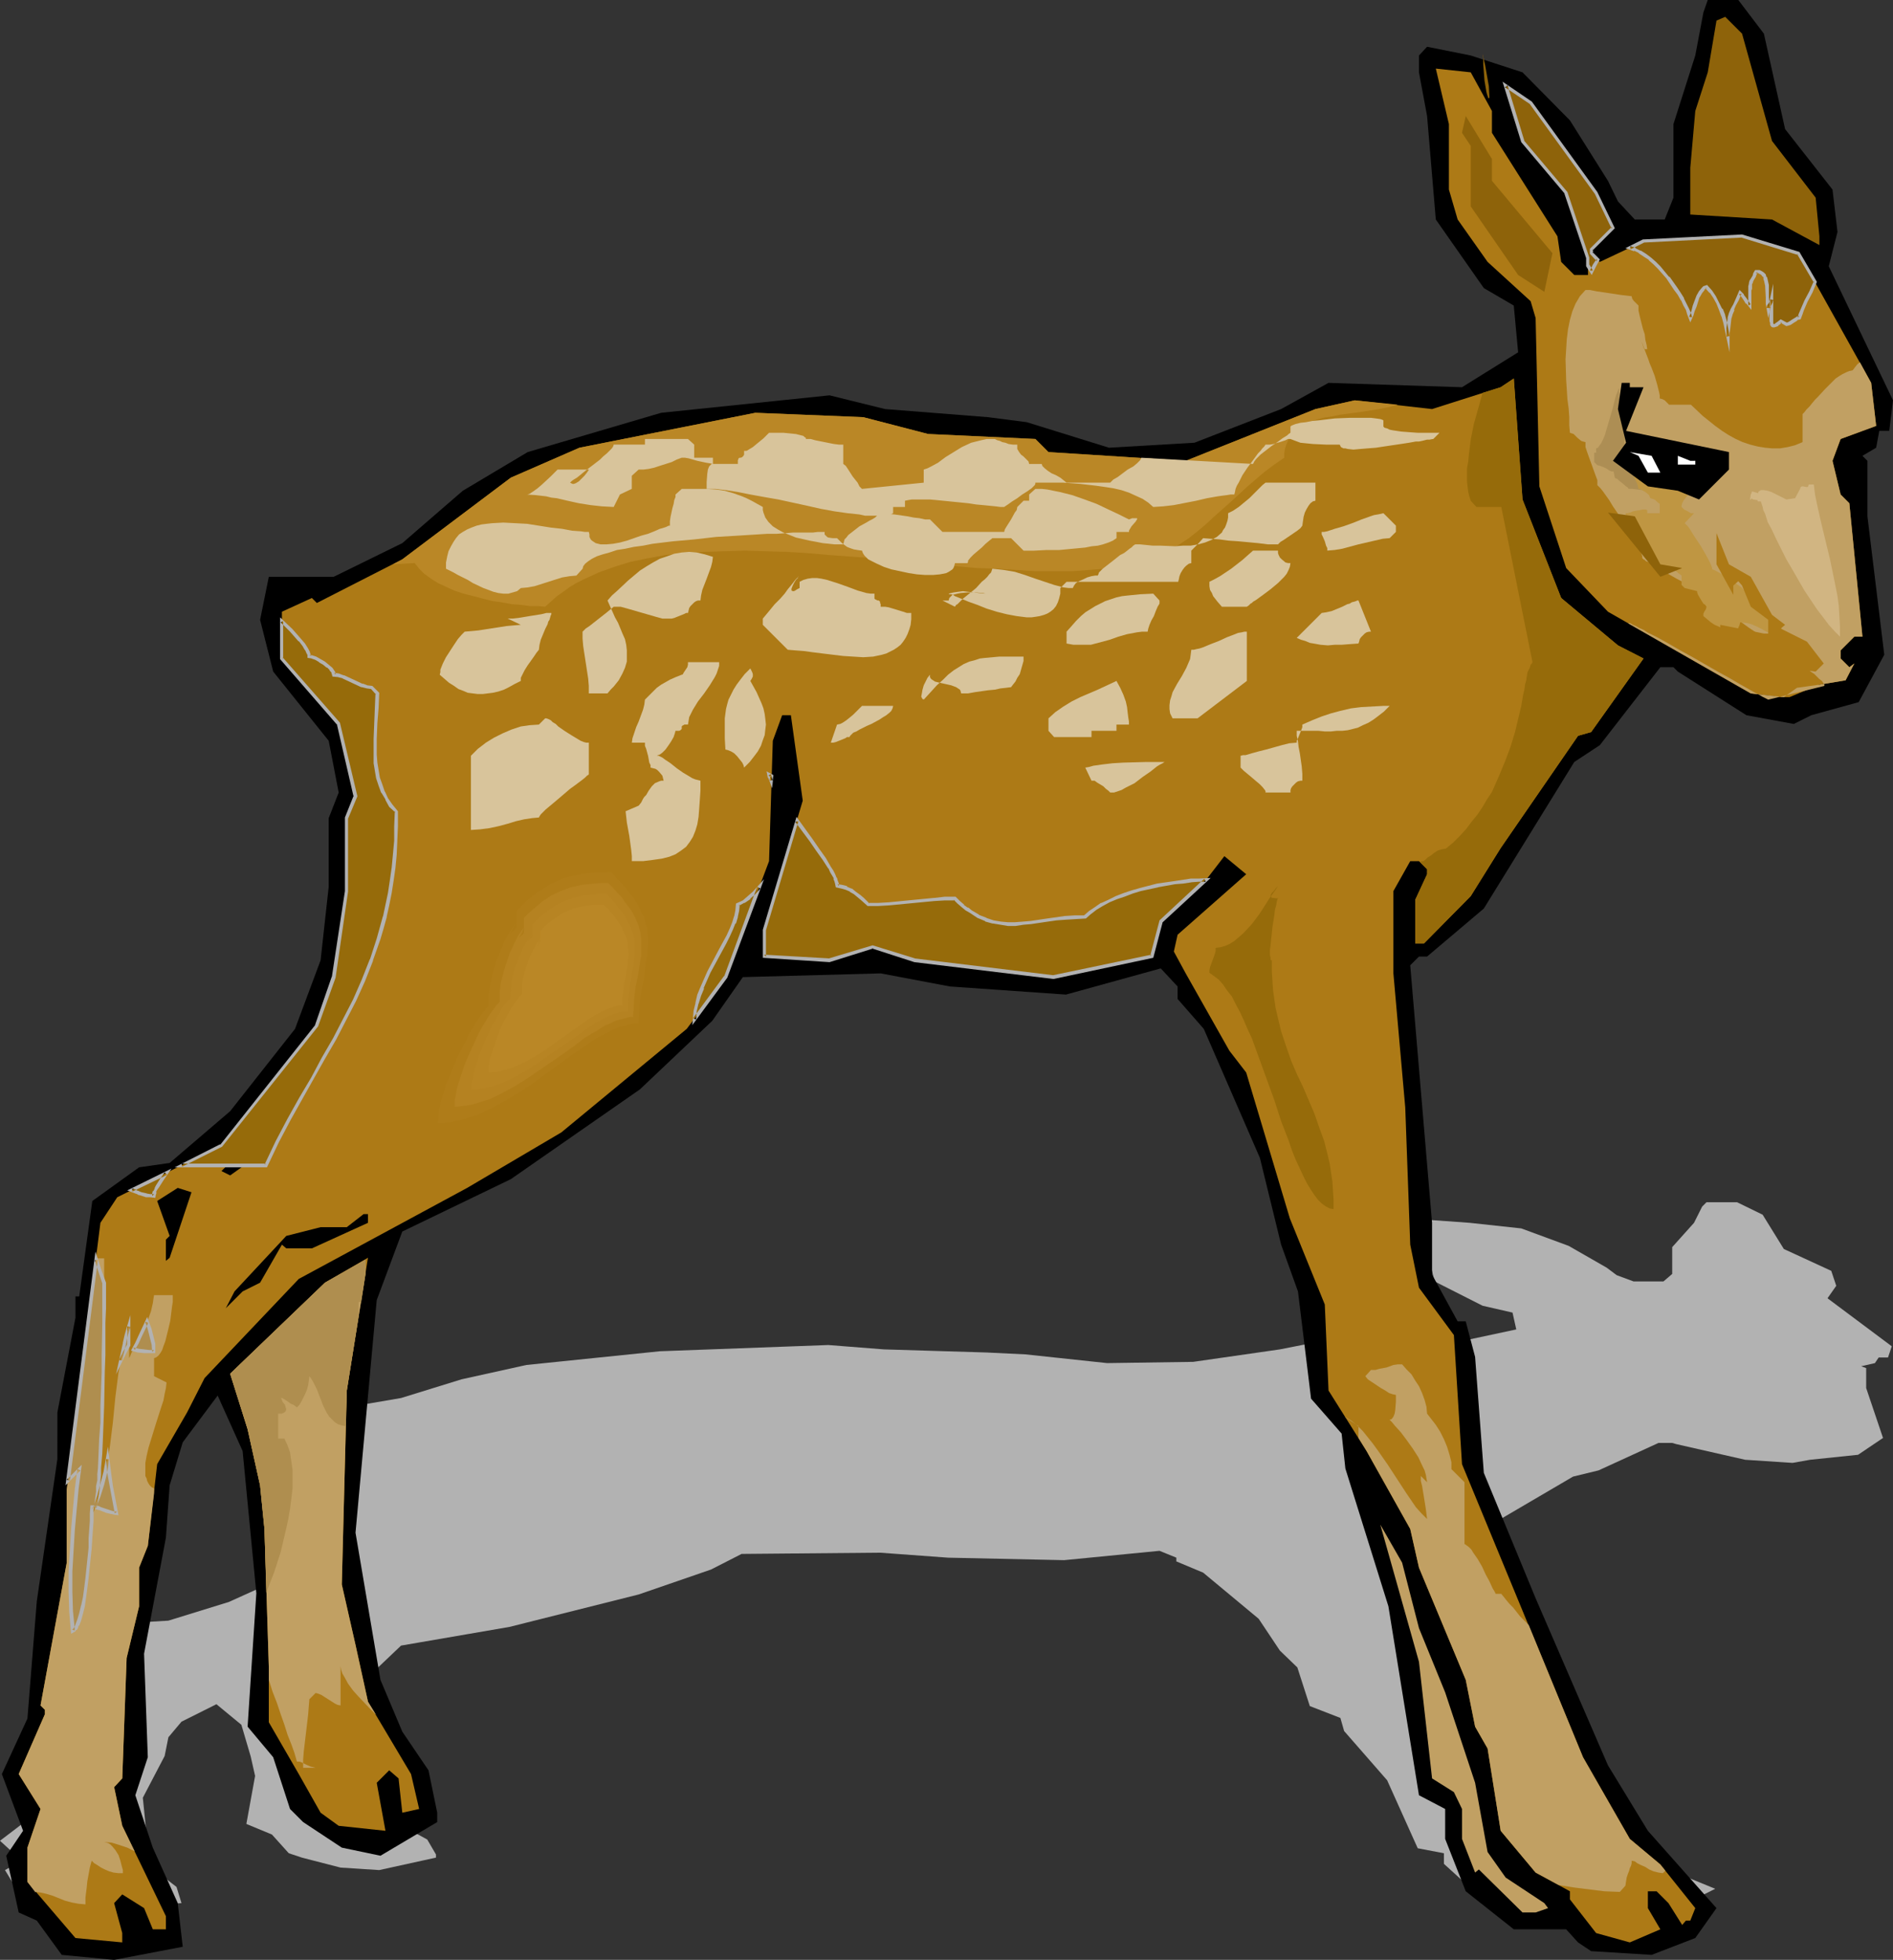<?xml version="1.0" encoding="UTF-8" standalone="no"?>
<svg
   version="1.0"
   width="129.766mm"
   height="134.377mm"
   id="svg66"
   sodipodi:docname="Fawn 4.wmf"
   xmlns:inkscape="http://www.inkscape.org/namespaces/inkscape"
   xmlns:sodipodi="http://sodipodi.sourceforge.net/DTD/sodipodi-0.dtd"
   xmlns="http://www.w3.org/2000/svg"
   xmlns:svg="http://www.w3.org/2000/svg">
  <rect width="100%" height="100%" fill="#333333" stroke="none"/>
  <sodipodi:namedview
     id="namedview66"
     pagecolor="#ffffff"
     bordercolor="#000000"
     borderopacity="0.25"
     inkscape:showpageshadow="2"
     inkscape:pageopacity="0.0"
     inkscape:pagecheckerboard="0"
     inkscape:deskcolor="#d1d1d1"
     inkscape:document-units="mm" />
  <defs
     id="defs1">
    <pattern
       id="WMFhbasepattern"
       patternUnits="userSpaceOnUse"
       width="6"
       height="6"
       x="0"
       y="0" />
  </defs>
  <path
     style="fill:#b2b2b2;fill-opacity:1;fill-rule:evenodd;stroke:none"
     d="m 456.681,314.78 5.494,8.888 12.282,5.656 1.293,3.878 -2.262,3.232 16.645,12.443 -0.97,2.909 h -2.424 l -0.97,1.454 -3.555,0.808 1.293,0.485 v 5.171 l 4.363,12.927 -6.464,4.363 -12.443,1.293 -4.525,0.808 -12.282,-0.808 -17.776,-4.04 -1.131,-0.323 h -3.555 l -15.514,7.11 -6.626,1.616 -23.432,13.735 -14.706,4.363 h -2.101 l -2.262,0.808 5.656,24.077 v 4.848 l 6.464,4.363 h 2.262 l 2.424,3.232 2.262,10.827 13.413,11.635 18.746,15.674 10.342,5.979 17.776,7.272 -5.494,2.747 -11.312,1.778 -15.675,-0.485 -3.394,-0.646 -3.232,-1.454 h -13.413 l -12.443,-3.555 -5.333,-4.848 v -2.747 l -6.787,-1.293 -7.918,-17.613 -11.15,-12.766 -0.97,-3.393 -7.918,-3.07 -3.232,-10.019 -4.525,-4.363 -5.494,-8.241 -14.382,-11.958 -6.949,-2.909 v -0.97 l -4.363,-1.778 -24.725,2.424 -30.058,-0.646 -17.614,-1.293 -35.875,0.323 -7.918,4.04 -18.746,6.464 -33.451,8.403 -28.118,4.848 -6.626,6.302 -5.656,21.815 6.626,13.735 5.656,4.686 6.787,3.717 2.262,3.878 v 0.808 l -14.706,3.232 -10.019,-0.646 -10.019,-2.585 -3.394,-1.131 -4.363,-4.848 -6.626,-2.747 2.262,-12.443 -1.131,-5.009 -2.424,-8.241 -6.464,-5.333 -9.05,4.525 -3.394,4.04 -0.97,4.848 -5.656,10.827 0.97,9.534 -3.07,3.555 4.363,5.009 6.464,5.009 1.293,4.201 -17.776,1.131 -13.574,-0.323 -6.464,-3.232 -4.686,-0.808 -3.232,-5.333 4.363,-2.424 L 0,477.017 l 6.787,-5.171 2.424,-10.988 5.333,-13.089 v -4.525 l 4.686,-8.726 v -2.101 h 0.97 l 3.394,-8.888 12.12,-3.07 7.918,-0.485 15.675,-4.848 16.806,-7.595 6.626,-6.464 2.101,-6.787 v -6.464 l 2.424,-2.262 -2.424,-4.848 -14.382,-6.464 -3.394,-4.848 2.262,-4.04 h 16.645 l 17.938,-3.07 15.675,-4.848 16.806,-3.717 34.582,-3.555 43.632,-1.616 14.382,1.131 26.664,0.808 10.019,0.485 21.17,2.262 22.301,-0.323 22.462,-3.232 12.282,-2.424 34.582,0.323 14.382,-3.07 -0.97,-4.363 -7.757,-1.778 -12.443,-6.302 -2.262,-9.534 -2.101,-4.201 v -1.454 l 2.101,-0.808 11.312,0.808 13.413,1.454 12.282,4.525 9.858,5.656 2.586,1.939 4.363,1.616 h 7.757 l 2.262,-1.939 v -6.948 l 5.656,-6.302 2.101,-4.201 1.131,-1.131 h 7.918 z"
     id="path1" />
  <path
     style="fill:#000000;fill-opacity:1;fill-rule:evenodd;stroke:none"
     d="m 457.004,8.726 5.494,24.723 12.282,15.674 1.293,10.988 -2.262,8.888 16.645,34.742 -0.97,7.918 h -2.586 l -0.808,4.363 -3.555,2.101 1.293,1.293 v 14.382 l 4.363,35.873 -6.626,12.281 -12.282,3.393 -4.525,2.262 -12.282,-2.262 -17.776,-11.311 -1.131,-1.131 h -3.394 l -15.675,20.199 -6.626,4.363 -23.432,37.974 -14.706,12.443 h -2.101 l -2.262,2.262 5.656,66.737 v 13.412 l 6.626,12.119 h 2.101 l 2.424,9.211 2.262,30.056 13.413,32.48 18.746,43.306 10.342,16.967 17.776,20.037 -5.494,7.756 -11.312,4.363 -15.675,-0.97 -3.394,-2.262 -3.07,-3.393 h -13.574 l -12.443,-9.857 -5.333,-13.574 v -7.756 l -6.787,-3.555 -7.918,-48.962 -11.15,-35.712 -0.97,-9.049 -7.918,-9.049 -3.394,-27.794 -4.363,-12.119 -5.494,-22.461 -14.544,-33.449 -6.787,-7.756 v -3.232 l -4.363,-4.686 -24.563,6.787 -30.058,-2.101 -17.938,-3.393 -35.714,0.97 -7.918,11.311 -18.746,17.775 -33.451,23.269 -28.118,13.574 -6.626,17.775 -5.494,60.274 6.464,38.136 5.656,13.412 6.787,10.019 2.262,10.988 v 2.424 l -14.706,8.726 -10.019,-2.101 -10.019,-6.625 -3.394,-3.393 -4.363,-13.412 -6.626,-7.918 2.262,-34.581 -1.293,-13.412 -2.262,-23.431 -6.464,-14.382 -9.05,12.119 -3.394,11.15 -0.97,13.574 -5.656,30.056 0.97,26.824 -3.232,9.857 4.525,13.574 6.464,14.382 1.293,11.311 -17.776,3.393 -13.574,-1.293 -6.464,-8.888 -4.686,-2.101 -3.232,-14.705 4.363,-6.464 -5.494,-14.705 6.626,-14.382 2.424,-30.379 5.333,-36.843 V 366.004 l 4.686,-24.562 v -5.494 h 0.97 l 3.394,-24.723 12.12,-8.726 7.918,-1.131 15.675,-13.412 16.806,-21.33 6.626,-17.775 2.101,-19.068 v -17.775 l 2.586,-6.625 -2.586,-13.412 -14.382,-17.937 -3.394,-13.412 2.262,-11.15 h 16.806 l 17.776,-8.726 15.675,-13.574 16.806,-10.019 34.582,-10.18 43.632,-4.525 14.382,3.555 26.664,2.101 10.019,1.293 21.331,6.625 22.139,-1.293 22.462,-8.726 12.282,-6.787 34.582,1.131 14.544,-9.049 -1.131,-12.119 -7.757,-4.525 -12.443,-17.775 -2.262,-26.824 -2.101,-11.311 v -4.363 l 2.101,-2.262 11.312,2.262 13.413,4.363 12.282,12.443 9.858,15.674 2.586,5.333 4.363,4.686 h 7.757 l 2.262,-5.656 V 32.157 L 439.228,14.382 441.329,3.232 442.46,0 h 7.918 z"
     id="path2" />
  <path
     style="fill:#8e630a;fill-opacity:1;fill-rule:evenodd;stroke:none"
     d="m 459.105,36.52 11.312,14.705 0.97,10.019 v 2.262 l -12.282,-6.625 -21.17,-1.293 V 43.468 l 1.293,-14.705 3.232,-10.019 2.262,-13.412 2.262,-0.97 4.363,4.363 z"
     id="path3" />
  <path
     style="fill:#ad7a16;fill-opacity:1;fill-rule:evenodd;stroke:none"
     d="m 386.547,28.763 v 5.656 l 16.968,26.824 0.97,6.625 3.394,3.393 h 3.555 v -4.363 l -5.656,-16.967 -11.312,-13.412 -4.363,-14.382 6.464,4.525 16.968,23.269 4.363,9.211 -5.656,5.494 v 0.97 l 2.262,2.262 11.312,-5.333 25.533,-1.293 14.706,4.363 18.746,33.611 1.293,11.15 -9.211,3.393 -2.101,5.656 2.101,8.726 2.262,2.262 3.394,34.581 h -2.101 l -3.555,3.555 v 2.101 l 2.262,2.262 1.293,-0.97 -2.262,4.363 -6.787,1.131 -7.757,3.232 h -2.262 l -7.757,-0.97 -37.006,-21.168 -10.827,-11.311 -6.949,-21.168 -0.97,-43.63 -1.293,-4.363 L 385.416,67.868 377.659,56.88 375.396,49.124 V 32.157 l -3.394,-14.382 9.05,0.97 z"
     id="path4" />
  <path
     style="fill:#c1a063;fill-opacity:1;fill-rule:evenodd;stroke:none"
     d="m 425.169,88.067 0.162,0.485 0.323,0.808 0.646,1.778 0.808,2.101 0.323,0.97 0.485,1.131 0.808,2.101 0.646,2.262 0.485,1.939 0.162,0.808 v 0.808 l 0.646,0.162 0.646,0.323 0.485,0.485 0.646,0.646 h 5.656 l 3.07,2.909 1.616,1.293 1.616,1.293 1.778,1.293 1.778,1.131 1.778,0.97 1.778,0.808 1.939,0.646 1.939,0.485 1.939,0.323 1.778,0.162 h 2.101 l 1.939,-0.323 1.939,-0.485 1.939,-0.808 v -5.656 -1.616 l 0.485,-0.485 0.485,-0.646 0.808,-0.808 0.646,-0.808 0.808,-0.97 0.808,-0.808 1.778,-1.939 1.778,-1.778 0.97,-0.97 0.97,-0.646 0.808,-0.485 0.97,-0.485 0.808,-0.323 0.808,-0.162 v 0 l 0.162,-0.162 0.485,-0.646 0.646,-0.808 0.646,-0.485 v 0 l 2.909,5.333 1.293,11.15 -9.211,3.393 -2.101,5.656 2.101,8.726 2.262,2.262 3.394,34.581 h -2.101 l -3.555,3.555 v 2.101 l 2.262,2.262 1.293,-0.97 -2.262,4.363 -6.787,1.131 -5.818,0.808 -3.394,2.424 -8.565,-0.97 -31.674,-18.098 v -0.162 h 0.162 l 0.485,0.162 0.485,0.323 0.808,0.323 0.808,0.485 1.131,0.485 0.97,0.646 1.293,0.646 1.293,0.646 2.909,1.616 3.07,1.778 3.232,1.778 6.464,3.717 3.232,1.778 2.747,1.616 1.454,0.808 1.131,0.646 1.131,0.646 0.97,0.485 0.808,0.485 0.646,0.323 0.646,0.323 0.323,0.162 14.544,-3.555 v -0.323 l -0.323,-0.485 -0.323,-0.485 -0.646,-0.485 -0.646,-0.646 -0.646,-0.646 -0.97,-0.646 -0.97,-0.808 -2.101,-1.616 -2.424,-1.778 -2.586,-1.778 -2.747,-1.939 -5.333,-3.555 -2.424,-1.778 -2.262,-1.454 -1.131,-0.808 -0.808,-0.646 -0.808,-0.646 -0.808,-0.646 -0.485,-0.323 -0.485,-0.485 -0.323,-0.323 -0.162,-0.323 v -0.162 l -0.162,-0.162 -0.323,-0.162 -0.485,-0.162 -0.323,-0.323 -1.131,-0.646 -1.454,-0.808 -1.616,-0.97 -3.394,-1.778 -3.394,-1.939 -1.616,-0.808 -1.293,-0.97 -1.131,-0.646 -0.485,-0.162 -0.323,-0.323 -0.323,-0.162 -0.162,-0.162 -0.162,-0.162 v -0.162 -0.323 l -0.323,-0.97 -0.646,-1.131 -0.646,-1.293 -0.808,-1.454 -0.97,-1.616 -2.101,-3.393 -2.101,-3.07 -0.97,-1.616 -0.808,-1.131 -0.808,-1.131 -0.646,-0.808 -0.323,-0.323 -0.162,-0.162 -0.162,-0.162 -0.162,-0.162 v -1.293 l -0.485,-1.293 -2.101,-5.817 -0.485,-1.454 v -1.293 l -0.646,-0.162 -0.485,-0.162 -0.97,-0.808 -0.97,-0.97 -0.485,-0.162 -0.485,-0.162 -0.162,-1.939 v -2.101 l -0.162,-2.262 -0.323,-2.424 -0.323,-5.009 -0.162,-5.333 0.162,-2.585 0.162,-2.585 0.323,-2.585 0.485,-2.424 0.646,-2.262 0.808,-1.939 1.131,-1.939 1.454,-1.616 h 1.131 l 1.616,0.323 3.232,0.485 3.232,0.485 1.454,0.162 1.293,0.162 0.162,0.646 0.323,0.485 1.293,1.293 v 1.293 l 0.323,1.454 0.808,3.232 0.485,1.454 0.162,1.454 0.323,1.293 0.162,1.131 h -0.808 z"
     id="path5" />
  <path
     style="fill:#ad8e54;fill-opacity:1;fill-rule:evenodd;stroke:none"
     d="m 420.321,103.257 0.323,2.101 0.323,2.101 v 1.939 1.939 l -0.162,7.595 v 0.162 l 0.162,0.323 0.162,0.485 v 0.323 h 0.323 l 0.162,0.162 1.131,0.97 0.485,0.485 20.846,0.323 v 0.485 l -0.162,0.485 -0.323,0.485 -0.323,0.162 v 0.646 l -0.162,0.646 -0.162,0.485 -0.323,0.485 -0.97,0.646 -0.97,0.646 -1.454,0.323 -1.454,0.162 -1.778,0.162 -1.616,-0.162 -3.717,-0.162 -3.555,-0.485 -1.616,-0.162 -1.293,-0.162 -1.293,-0.162 h -0.97 l -0.162,-0.323 -0.485,-0.323 -1.131,-0.97 -0.646,-0.485 -0.485,-0.485 -0.485,-0.162 -0.162,-0.162 -0.162,-0.808 -0.162,-0.808 h -0.485 l -0.485,-0.162 -0.97,-0.646 -1.131,-0.485 -0.485,-0.162 -0.646,-0.162 -0.808,-0.808 v -2.424 h 0.485 v -1.131 l 0.485,-0.162 0.323,-0.485 0.485,-0.646 0.485,-0.97 0.485,-1.131 0.323,-1.131 0.808,-2.747 0.808,-2.747 0.323,-1.293 0.323,-1.293 0.323,-1.131 0.323,-0.808 0.323,-0.808 0.162,-0.323 v 2.424 h 0.162 l 0.162,0.162 0.485,0.323 0.162,0.162 v 0 0 z"
     id="path6" />
  <path
     style="fill:#bf9642;fill-opacity:1;fill-rule:evenodd;stroke:none"
     d="m 436.481,135.575 0.323,0.323 0.485,0.485 0.485,0.646 0.485,0.808 1.131,1.778 1.293,1.939 1.131,1.939 0.97,1.778 0.323,0.646 0.323,0.808 0.162,0.485 v 0.323 l 0.485,0.162 0.646,0.323 1.454,0.808 1.616,1.131 1.778,1.131 1.616,1.131 1.293,1.293 0.646,0.485 0.485,0.646 0.323,0.485 0.162,0.485 h 0.646 l 0.485,0.162 1.131,0.646 0.97,0.97 0.97,1.131 0.97,1.131 0.808,0.97 0.646,0.97 0.323,0.162 0.323,0.162 0.162,0.323 v 0.485 l 0.162,0.485 0.162,0.485 0.323,1.131 v 1.293 l -1.454,-0.646 -1.454,-0.808 -1.293,-0.808 -1.454,-0.808 -1.293,-0.646 -1.454,-0.646 -1.293,-0.323 -1.616,-0.162 -0.162,0.646 -0.485,1.131 -0.162,0.646 -1.131,-0.162 -1.131,-0.162 -1.293,-0.323 -1.131,-0.646 -1.131,-0.485 -0.97,-0.646 -0.97,-0.808 -0.97,-0.808 v -0.646 l 0.323,-0.646 0.323,-0.485 0.162,-0.646 -0.323,-0.485 -0.485,-0.323 -0.808,-1.293 -0.646,-1.131 -0.162,-0.485 v -0.323 l -3.232,-0.808 -0.808,-0.808 v -2.424 l -0.646,-0.485 -0.808,-0.646 -0.97,-0.323 -0.97,-0.323 -1.939,-0.485 -1.939,-0.162 -0.162,-0.646 -0.808,-1.454 -0.485,-0.97 -1.131,-1.778 -1.293,-1.939 -1.293,-1.939 -0.97,-1.939 -0.485,-0.808 -0.323,-0.808 -0.162,-0.808 -0.162,-0.646 h 0.485 l 0.646,-0.162 0.808,-0.323 0.808,-0.162 0.97,-0.162 0.808,-0.162 h 0.646 l 0.485,0.162 v 0.808 h 3.232 v -2.424 l -0.646,-0.485 -0.485,-0.485 -0.646,-0.323 -0.646,-0.162 -0.162,-0.323 -0.162,-0.485 -0.97,-0.808 -1.131,-0.646 -0.323,-0.162 h -0.323 l -0.162,-0.808 -0.323,-0.808 -0.808,-1.778 -0.485,-0.97 -0.323,-0.646 -0.323,-0.485 -0.162,-0.162 v 0 -0.808 -0.808 l 0.485,0.162 0.646,0.323 0.808,0.646 0.808,0.485 0.808,0.808 0.646,0.646 0.485,0.485 v 0.162 l 0.162,0.162 1.616,0.162 1.778,0.162 3.878,0.323 1.939,0.162 h 1.939 l 1.778,-0.323 1.616,-0.485 -0.162,0.646 -0.323,0.646 -0.162,0.646 -0.162,0.485 -0.808,0.97 -0.808,0.808 h -0.646 l -0.485,0.485 -0.646,0.485 -0.485,0.646 -0.485,0.646 -0.323,0.646 -0.162,0.646 v 0.323 l 0.646,0.646 0.97,0.485 0.808,0.485 h 0.808 z"
     id="path7" />
  <path
     style="fill:#8e630a;fill-opacity:1;fill-rule:evenodd;stroke:none"
     d="m 386.547,46.861 15.675,18.745 -2.101,10.019 -6.787,-4.363 -12.282,-17.775 V 37.812 l -2.262,-3.393 0.97,-4.363 6.787,11.15 z"
     id="path8" />
  <path
     style="fill:#ad7a16;fill-opacity:1;fill-rule:evenodd;stroke:none"
     d="m 404.484,154.966 14.706,12.281 6.626,3.393 -13.574,19.068 -3.394,0.97 -20.038,29.086 -7.757,12.443 -12.12,12.281 h -2.262 v -11.311 l 3.07,-6.625 v -1.293 l -2.101,-2.101 h -2.262 l -4.363,7.756 v 21.33 l 3.07,34.742 1.293,35.55 2.262,11.15 9.05,12.281 2.101,33.449 31.35,75.948 12.12,21.168 7.918,6.625 4.525,5.656 4.525,5.656 -1.293,3.232 h -1.131 l -0.97,1.131 -3.555,-5.656 -3.07,-3.07 h -2.262 v 4.363 l 3.232,5.494 -7.918,3.393 -8.726,-2.424 -6.787,-8.726 v -2.101 l -8.888,-4.848 -9.05,-10.827 -3.394,-21.33 -3.232,-5.656 -2.424,-12.119 -12.12,-29.086 -2.262,-10.019 -11.312,-20.199 -9.858,-15.674 -0.97,-22.3 -9.05,-22.3 -11.312,-37.812 -4.363,-5.656 -11.312,-20.037 -3.07,-5.656 0.97,-4.363 17.776,-15.674 -5.656,-4.686 -4.363,5.656 -12.12,11.311 -2.262,9.049 -25.533,5.333 -36.037,-4.363 -10.827,-3.393 -11.15,3.393 -16.968,-0.97 v -6.948 l 10.019,-33.449 -3.07,-22.138 h -2.262 l -2.424,6.625 -0.97,31.187 -11.312,30.056 -10.019,13.412 -32.482,26.824 -24.402,14.382 -43.632,23.592 -24.402,25.693 -4.525,8.888 -7.757,13.412 -2.424,21.168 -2.262,5.656 v 10.019 l -3.232,13.412 -1.131,31.187 -2.101,2.262 2.101,10.019 11.312,23.431 v 3.393 h -3.394 l -2.262,-5.494 -5.656,-3.555 -2.101,2.262 2.101,7.756 v 2.424 L 19.554,502.226 7.11,487.682 v -8.888 l 3.394,-10.019 -5.656,-9.049 6.787,-15.513 v -1.131 l -1.131,-1.131 6.787,-37.004 v -18.906 l 8.726,-69.161 4.363,-6.625 26.987,-13.412 24.725,-31.026 4.363,-12.604 3.394,-22.3 v -18.906 l 2.262,-5.656 -4.363,-18.745 -14.706,-16.967 v -12.119 l 7.757,-3.555 1.293,1.293 22.139,-11.311 28.118,-21.168 17.776,-7.756 45.571,-9.049 27.957,1.131 16.806,4.363 27.795,1.293 3.394,3.393 35.552,2.262 33.613,-13.412 10.181,-2.262 20.038,2.262 17.776,-5.656 3.394,-2.262 2.262,31.349 z"
     id="path9" />
  <path
     style="fill:#ba8726;fill-opacity:1;fill-rule:evenodd;stroke:none"
     d="m 101.808,146.24 2.747,-0.162 2.909,-0.162 1.131,1.454 1.293,1.293 1.778,1.293 1.778,1.131 2.101,0.97 2.101,0.97 2.424,0.808 2.586,0.646 2.424,0.646 2.586,0.646 2.424,0.323 2.586,0.485 2.262,0.162 2.424,0.323 h 2.101 l 1.778,0.162 1.616,-1.454 1.454,-1.293 1.616,-1.131 1.778,-1.293 1.616,-0.97 1.939,-0.97 3.878,-1.778 4.04,-1.454 4.202,-1.293 4.686,-0.97 4.525,-0.808 4.848,-0.485 5.01,-0.323 5.171,-0.162 5.333,-0.162 5.333,0.162 5.333,0.162 5.494,0.323 5.494,0.485 11.15,0.808 11.15,0.97 10.827,1.131 5.333,0.485 5.171,0.162 5.01,0.323 5.01,0.323 h 4.848 4.686 l 4.363,-0.323 4.202,-0.323 3.878,-0.646 3.878,-0.808 3.232,-0.97 2.909,-1.131 2.747,-1.293 2.586,-1.454 2.424,-1.616 2.262,-1.778 2.101,-1.778 2.101,-1.939 4.363,-3.878 4.202,-3.878 2.262,-1.939 2.262,-1.939 2.586,-1.939 2.586,-1.778 v -1.131 l 0.162,-1.131 0.323,-0.97 0.323,-0.808 0.323,-0.808 0.485,-0.808 0.485,-0.808 0.646,-0.485 1.454,-1.131 1.778,-0.808 1.778,-0.808 2.262,-0.646 2.101,-0.323 2.424,-0.485 2.424,-0.323 2.424,-0.323 5.171,-0.808 2.424,-0.485 2.424,-0.646 -11.15,-1.131 -10.181,2.262 -33.613,13.412 -35.552,-2.262 -3.394,-3.393 -27.795,-1.293 -16.806,-4.363 -27.957,-1.131 -45.571,9.049 -17.776,7.756 -28.118,21.168 z"
     id="path10" />
  <path
     style="fill:#c1a063;fill-opacity:1;fill-rule:evenodd;stroke:none"
     d="m 26.987,326.091 v 8.564 2.101 4.848 l -0.162,2.585 v 5.656 l -0.162,5.817 v 5.817 l -0.323,5.817 -0.162,5.656 -0.162,2.585 v 2.585 l -0.323,2.424 v 2.262 l -0.162,1.939 -0.323,1.778 -0.162,1.616 -0.162,1.454 -0.323,1.131 -0.162,0.808 -0.323,0.485 -0.323,0.162 1.131,-2.585 0.97,-2.585 0.808,-2.909 0.646,-2.909 0.646,-3.07 0.485,-3.07 0.808,-6.464 0.646,-6.625 0.808,-6.302 0.646,-3.232 0.485,-2.909 0.646,-2.909 0.97,-2.909 v 8.241 l 0.323,-0.646 0.323,-0.808 0.97,-1.778 1.131,-2.101 0.97,-2.262 1.131,-2.262 0.808,-2.262 0.485,-2.101 0.162,-1.131 0.162,-0.97 h 4.848 v 0.808 0.97 l -0.162,0.97 -0.162,1.293 -0.323,2.585 -0.646,2.747 -0.646,2.585 -0.485,1.293 -0.323,0.97 -0.485,0.808 -0.485,0.646 -0.646,0.485 -0.485,0.162 v 4.686 l 3.232,1.616 -0.162,1.454 -0.323,1.454 -0.323,1.778 -0.646,1.939 -1.293,4.04 -1.293,4.201 -0.646,2.101 -0.485,2.101 -0.323,1.778 v 1.939 1.454 l 0.323,0.646 0.162,0.646 0.323,0.646 0.323,0.485 0.485,0.485 0.646,0.323 v 1.293 l -1.616,13.574 -2.262,5.656 v 10.019 l -3.232,13.412 -1.131,31.187 -2.101,2.262 2.101,10.019 3.232,6.625 -1.939,-0.97 -1.939,-0.646 -2.101,-0.646 -1.939,-0.162 0.646,0.162 0.485,0.162 0.485,0.323 0.485,0.485 0.808,0.97 0.808,1.293 0.485,1.454 0.323,1.293 0.323,1.131 v 0.485 0.323 h -1.131 l -1.293,-0.162 -1.131,-0.323 -1.131,-0.485 -0.97,-0.485 -0.97,-0.646 -0.808,-0.485 -0.646,-0.646 -0.485,1.778 -0.323,1.778 -0.323,1.778 -0.162,1.616 -0.162,1.293 -0.162,1.293 v 1.778 l -1.778,-0.162 -1.778,-0.323 -1.778,-0.485 -1.616,-0.646 -1.616,-0.646 -1.616,-0.485 -1.454,-0.323 -1.293,-0.162 v 0.162 L 7.11,487.682 v -8.888 l 3.394,-10.019 -5.656,-9.049 6.787,-15.513 v -1.131 l -1.131,-1.131 6.787,-37.004 v -18.906 l 7.595,-59.95 z"
     id="path11" />
  <path
     style="fill:#000000;fill-opacity:1;fill-rule:evenodd;stroke:none"
     d="m 422.26,100.348 h 3.555 l -4.525,11.311 26.664,5.494 v 4.525 l -7.757,7.756 -5.494,-2.262 -7.757,-1.131 -9.05,-6.625 3.394,-4.686 -2.101,-8.726 0.97,-6.787 h 2.101 z"
     id="path12" />
  <path
     style="fill:#ffffff;fill-opacity:1;fill-rule:evenodd;stroke:none"
     d="m 430.179,122.486 h -3.232 l -2.424,-4.363 -2.262,-0.97 5.656,0.97 z"
     id="path13" />
  <path
     style="fill:#ffffff;fill-opacity:1;fill-rule:evenodd;stroke:none"
     d="m 439.228,119.416 v 0.97 h -4.525 v -2.262 l 3.232,1.293 z"
     id="path14" />
  <path
     style="fill:#8e630a;fill-opacity:1;fill-rule:evenodd;stroke:none"
     d="m 430.179,146.24 5.656,0.97 -5.656,2.262 -13.574,-16.644 6.949,0.97 z"
     id="path15" />
  <path
     style="fill:#ad7a16;fill-opacity:1;fill-rule:evenodd;stroke:none"
     d="m 453.611,149.472 5.494,9.857 3.394,2.585 -1.131,0.97 6.787,3.393 4.363,5.656 -2.101,2.101 -9.05,-1.131 -4.363,-4.363 -11.312,-3.555 v -3.07 l 11.312,2.262 h 1.131 v -3.555 l -4.525,-3.393 -2.262,-5.494 -0.97,-1.131 -1.293,1.131 v 2.424 l -4.363,-7.918 v -8.08 l 3.232,8.08 z"
     id="path16" />
  <path
     style="fill:#000000;fill-opacity:1;fill-rule:evenodd;stroke:none"
     d="m 64.155,301.368 -4.525,3.232 -2.262,-1.131 14.706,-14.382 h 2.101 z"
     id="path17" />
  <path
     style="fill:#000000;fill-opacity:1;fill-rule:evenodd;stroke:none"
     d="m 43.955,325.929 -0.97,0.808 v -5.494 l 0.97,-0.97 -3.232,-9.049 5.333,-3.393 3.555,1.131 z"
     id="path18" />
  <path
     style="fill:#000000;fill-opacity:1;fill-rule:evenodd;stroke:none"
     d="m 95.344,316.88 -14.544,6.625 h -6.626 l -1.131,-0.97 -5.656,9.857 -4.525,2.262 -4.363,4.363 2.262,-4.363 13.413,-14.382 8.888,-2.262 h 6.787 l 4.363,-3.393 h 1.131 z"
     id="path19" />
  <path
     style="fill:#ad7a16;fill-opacity:1;fill-rule:evenodd;stroke:none"
     d="m 88.557,410.603 3.555,15.674 3.232,14.705 11.15,18.745 2.101,9.049 -4.363,0.97 -0.97,-8.888 -2.424,-2.101 -3.232,3.232 2.262,12.443 -12.12,-1.293 -4.686,-3.393 -5.656,-10.019 -7.757,-13.412 v -14.382 l -1.131,-35.712 -1.131,-11.311 -3.232,-14.543 -4.525,-14.382 24.563,-23.592 11.15,-6.464 -5.494,34.419 z"
     id="path20" />
  <path
     style="fill:#c1a063;fill-opacity:1;fill-rule:evenodd;stroke:none"
     d="m 367.64,421.915 6.787,16.644 7.757,23.431 3.232,17.937 4.686,6.625 10.019,6.625 0.97,1.293 -3.232,1.131 h -3.394 l -11.312,-11.15 -0.97,0.808 -3.394,-8.726 v -7.756 l -2.101,-4.363 -5.656,-3.555 -3.394,-30.218 -10.019,-35.55 5.656,9.857 z"
     id="path21" />
  <path
     style="fill:#d1b582;fill-opacity:1;fill-rule:evenodd;stroke:none"
     d="m 453.934,129.111 v 0.162 l 0.323,0.162 0.97,0.162 h 0.162 v 0.323 h 0.808 l 0.485,1.454 0.162,0.808 0.485,0.97 0.646,2.101 1.131,2.101 1.131,2.424 1.293,2.585 1.293,2.585 1.616,2.747 3.07,5.333 1.616,2.424 1.616,2.424 1.616,2.101 1.454,1.939 1.616,1.778 0.646,0.646 0.646,0.646 v -2.747 l -0.323,-5.333 -0.323,-2.424 -0.97,-4.848 -0.97,-4.686 -1.131,-4.686 -1.131,-4.686 -1.131,-5.009 -0.485,-2.424 -0.323,-2.585 h -1.293 l -0.162,0.485 -0.162,0.162 h -0.323 l -0.808,-0.162 h -0.323 l -0.323,0.162 -0.162,0.485 -1.293,2.424 -2.262,0.323 -1.293,-0.646 -1.293,-0.646 -1.293,-0.646 -0.97,-0.323 -0.97,-0.162 h -0.808 l -0.485,0.323 -0.162,0.162 v 0.323 l -1.616,-0.485 -0.162,0.485 -0.162,0.323 -0.162,0.97 v 0.323 0.162 l 0.162,-0.162 0.162,-0.162 z"
     id="path22" />
  <path
     style="fill:#8e630a;fill-opacity:1;fill-rule:evenodd;stroke:none"
     d="m 385.9,25.208 -0.162,-2.909 -0.485,-2.747 -0.485,-2.747 -0.646,-2.747 v 0.323 l 0.162,0.646 v 0.646 0.97 l 0.162,2.101 0.162,2.101 0.323,1.939 0.162,0.97 0.162,0.646 0.162,0.485 0.162,0.485 0.162,0.162 z"
     id="path23" />
  <path
     style="fill:#8e630a;fill-opacity:1;fill-rule:evenodd;stroke:none"
     d="m 422.26,64.152 1.293,0.485 1.293,0.646 1.293,0.808 1.293,0.97 1.293,1.131 1.131,1.131 2.262,2.747 2.101,2.747 0.808,1.293 0.808,1.454 0.808,1.293 0.485,1.293 0.485,1.131 0.485,1.131 0.162,-0.808 0.323,-0.97 0.485,-1.293 0.808,-2.585 0.646,-0.97 0.808,-0.97 0.323,-0.323 0.485,-0.162 1.131,1.293 0.97,1.293 0.808,1.616 0.808,1.616 0.646,1.778 0.485,1.778 0.808,3.555 v -1.131 -0.808 l 0.162,-1.616 0.162,-1.293 0.323,-1.131 0.485,-1.131 0.485,-1.131 0.646,-1.454 0.808,-1.616 0.646,0.646 0.646,0.97 0.646,0.808 0.485,0.808 v -3.878 l 0.162,-0.485 v -0.646 l 0.162,-0.646 0.162,-0.485 0.323,-0.646 0.323,-0.808 0.323,-0.485 0.323,-0.808 0.646,0.162 0.485,0.162 0.485,0.323 0.323,0.485 0.323,0.485 0.162,0.646 0.323,1.293 0.162,3.232 v 1.454 l 0.162,1.454 0.162,-0.646 0.323,-0.485 0.162,-0.646 0.162,-0.646 v 1.939 1.778 1.939 0.485 l 0.162,0.323 0.162,0.323 h 0.162 0.323 0.323 l 0.323,-0.323 0.485,-0.323 0.485,-0.485 1.616,0.808 h 0.323 l 0.485,-0.323 0.808,-0.485 0.808,-0.646 0.485,-0.162 h 0.323 l 0.323,-1.131 0.323,-0.97 1.131,-2.262 1.131,-2.424 1.131,-2.585 -4.202,-7.433 -14.706,-4.363 -25.533,1.293 z m -10.827,4.686 0.808,1.454 0.97,-1.616 0.808,-1.293 -1.778,-1.778 v -0.97 l 5.656,-5.494 -4.363,-9.211 -16.968,-23.269 -6.464,-4.525 4.363,14.382 11.312,13.412 5.656,16.967 z"
     id="path24" />
  <path
     style="fill:#b2b2b2;fill-opacity:1;fill-rule:evenodd;stroke:none"
     d="m 421.129,64.313 2.262,0.808 v -0.162 l 1.293,0.646 h -0.162 l 1.454,0.97 1.293,0.808 h -0.162 l 1.293,1.131 1.131,1.131 2.424,2.747 -0.162,-0.162 1.939,2.909 0.97,1.293 0.808,1.454 v -0.162 l 0.646,1.454 0.646,1.131 v 0 l 0.323,1.131 v 0 l 0.808,2.101 0.808,-1.778 v 0 l 0.323,-1.131 0.485,-1.131 0.808,-2.585 v 0.162 l 0.646,-1.131 0.646,-0.808 h -0.162 l 0.485,-0.323 h -0.162 l 0.485,-0.162 h -0.485 l 1.131,1.293 V 75.786 l 0.97,1.454 v 0 l 0.808,1.454 0.646,1.616 v 0 l 0.646,1.778 v -0.162 l 0.485,1.778 v 0 l 1.616,7.595 v -5.171 0.162 l 0.162,-0.97 0.162,-1.454 0.162,-1.454 v 0.162 l 0.323,-1.131 v 0 l 0.485,-1.131 h -0.162 l 0.485,-1.131 0.808,-1.454 0.646,-1.616 -0.646,0.162 0.646,0.646 v 0 l 0.646,0.97 0.485,0.808 h 0.162 l 1.293,1.616 v -5.009 0 l 0.162,-0.485 v -0.646 0.162 -0.808 0.162 l 0.323,-0.646 -0.162,0.162 0.323,-0.646 0.485,-0.808 0.162,-0.485 0.323,-0.808 -0.485,0.323 h 0.808 -0.162 l 0.485,0.323 -0.162,-0.162 0.485,0.323 0.323,0.485 v -0.162 l 0.323,0.485 h -0.162 l 0.162,0.646 v -0.162 l 0.323,1.454 v -0.162 l 0.162,3.232 v 1.454 0.162 l 0.646,3.717 0.646,-2.909 h -0.162 l 0.323,-0.485 0.323,-0.646 v -0.162 l 0.162,-0.485 -0.808,-0.162 v 1.939 l -0.162,1.778 v 1.939 l 0.162,0.485 v 0.485 l 0.323,0.485 0.323,0.162 h 0.485 l 0.485,-0.162 0.485,-0.162 v -0.162 l 0.485,-0.323 0.485,-0.485 h -0.485 l 1.616,0.97 0.646,-0.162 0.485,-0.162 v 0 l 0.97,-0.646 0.808,-0.485 h -0.162 l 0.485,-0.323 -0.162,0.162 0.646,-0.162 0.485,-1.293 0.323,-0.97 v 0 l 0.97,-2.262 1.293,-2.424 1.131,-2.747 -4.525,-7.756 -14.867,-4.525 -25.694,1.293 -4.525,2.262 1.293,0.323 3.555,-1.778 h -0.162 l 25.533,-1.293 h -0.162 l 14.706,4.525 -0.323,-0.323 4.363,7.433 v -0.323 l -1.131,2.585 -1.293,2.424 -0.97,2.262 v 0 l -0.485,1.131 -0.323,0.97 0.485,-0.323 h -0.485 l -0.485,0.323 -0.808,0.485 -0.97,0.646 v 0 l -0.323,0.162 v 0 h -0.323 l 0.323,0.162 -1.778,-0.97 -0.808,0.646 -0.485,0.323 v 0 l -0.323,0.323 0.162,-0.162 -0.323,0.162 h 0.162 -0.323 0.323 l -0.323,-0.162 0.162,0.162 -0.162,-0.323 v 0.323 -0.485 -0.485 0.162 -1.939 -1.778 -5.979 l -0.97,4.525 v -0.162 l -0.162,0.646 -0.485,0.646 -0.162,0.646 h 0.97 l -0.162,-1.293 v 0 l -0.162,-1.454 v -3.232 0 l -0.323,-1.454 v 0 l -0.162,-0.646 h -0.162 l -0.162,-0.646 -0.485,-0.485 -0.485,-0.323 -0.646,-0.323 h -1.131 l -0.485,0.808 -0.162,0.646 -0.485,0.808 -0.323,0.485 -0.162,0.646 v 0.162 l -0.162,0.646 v 0.646 -0.162 0.485 0.162 3.878 l 0.646,-0.323 -0.646,-0.808 0.162,0.162 -0.646,-0.97 -0.646,-0.808 v -0.162 l -1.131,-1.131 -0.97,2.262 -0.646,1.454 -0.646,1.131 v 0 l -0.485,1.131 v 0 l -0.323,1.131 v 0.162 l -0.162,1.293 -0.162,1.454 v 0.97 0 1.131 l 0.808,-0.162 -0.646,-3.555 v 0 l -0.485,-1.778 v -0.162 l -0.646,-1.616 h -0.162 l -0.808,-1.616 -0.808,-1.616 v 0 l -0.97,-1.454 v 0 l -1.293,-1.454 -0.97,0.323 -0.323,0.323 -0.808,0.97 -0.646,1.131 -0.97,2.585 -0.323,1.293 -0.323,0.97 v 0 l -0.323,0.646 0.808,0.162 -0.323,-1.131 v 0 l -0.485,-1.131 v 0 l -0.646,-1.293 -0.646,-1.293 v -0.162 l -0.808,-1.293 -0.97,-1.454 -1.939,-2.747 h -0.162 l -2.262,-2.747 -1.131,-1.131 -1.293,-1.131 v 0 l -1.293,-0.97 -1.293,-0.808 h -0.162 l -1.293,-0.646 v -0.162 l -1.293,-0.323 v 0.808 z"
     id="path25" />
  <path
     style="fill:#b2b2b2;fill-opacity:1;fill-rule:evenodd;stroke:none"
     d="m 410.948,68.999 1.454,2.262 1.131,-2.262 v 0 l 0.97,-1.778 -1.939,-1.939 0.162,0.323 v -0.97 l -0.162,0.323 5.818,-5.817 -4.525,-9.372 v 0 l -16.968,-23.431 -7.595,-5.171 4.848,15.674 11.312,13.412 -0.162,-0.162 5.656,16.805 v 0 2.101 l 0.808,-0.162 v -2.101 l -5.656,-16.967 -11.312,-13.412 0.162,0.162 -4.363,-14.382 -0.646,0.485 6.464,4.363 -0.162,-0.162 16.968,23.431 v 0 l 4.363,9.049 v -0.485 l -5.656,5.656 v 1.293 l 1.778,1.939 v -0.646 l -0.97,1.454 v 0 l -0.808,1.616 h 0.808 l -0.97,-1.616 v 0.323 z"
     id="path26" />
  <path
     style="fill:#c1a063;fill-opacity:1;fill-rule:evenodd;stroke:none"
     d="m 94.697,326.414 v 3.717 l -4.848,30.218 -1.293,50.255 3.555,15.674 3.232,14.705 2.101,3.393 -1.454,-1.454 -3.07,-3.232 -1.454,-1.616 -1.293,-1.778 -0.97,-1.778 -0.485,-0.808 -0.323,-0.97 -0.162,-0.97 v -0.97 11.15 l -0.808,-0.162 -0.646,-0.323 -1.778,-1.131 -1.778,-1.131 -0.808,-0.323 -0.646,-0.162 -1.616,1.616 -0.162,1.939 -0.162,2.101 -1.131,9.534 -0.162,2.101 v 2.101 h 1.616 1.616 l -0.646,-0.162 -0.646,-0.162 -1.131,-0.485 -1.293,-0.646 -0.485,-0.162 h -0.646 l -0.646,-2.262 -0.808,-2.262 -0.97,-2.424 -0.808,-2.585 -0.97,-2.747 -0.97,-2.909 -1.131,-2.909 -0.97,-3.07 v 0 -3.393 l -1.131,-35.712 -1.131,-11.311 -3.232,-14.543 -4.525,-14.382 24.563,-23.592 z"
     id="path27" />
  <path
     style="fill:#c1a063;fill-opacity:1;fill-rule:evenodd;stroke:none"
     d="m 348.409,367.135 1.616,0.97 1.616,1.293 1.454,1.454 1.293,1.616 1.293,1.616 1.293,1.778 2.586,3.717 2.424,3.717 2.424,3.717 2.424,3.555 1.454,1.616 1.454,1.454 -0.162,-1.293 -0.162,-1.293 -0.485,-3.07 -0.485,-2.909 -0.323,-1.293 v -1.293 l 1.616,1.616 v 0 l -0.162,-0.97 -0.162,-0.97 -0.323,-1.131 -0.485,-0.97 -1.131,-2.424 -1.454,-2.262 -1.616,-2.262 -1.454,-1.939 -1.616,-1.778 -0.646,-0.808 -0.646,-0.646 0.323,-0.162 h 0.162 l 0.485,-0.646 0.323,-0.808 0.162,-0.97 0.162,-2.101 v -1.778 l -0.808,-0.162 -0.97,-0.323 -0.97,-0.646 -1.131,-0.646 -2.424,-1.616 -0.97,-0.646 -0.646,-0.808 1.454,-1.616 h 1.131 l 1.131,-0.323 1.778,-0.323 1.778,-0.646 1.131,-0.162 h 1.131 l 1.131,1.293 1.293,1.293 0.97,1.616 0.97,1.454 0.808,1.778 0.646,1.778 0.485,1.778 0.162,1.778 1.131,1.454 1.131,1.454 1.131,1.778 0.97,1.939 0.808,1.939 0.646,2.101 0.485,1.939 v 1.778 l 3.394,3.393 v 15.998 l 0.485,0.323 0.646,0.485 0.646,0.646 0.485,0.808 1.131,1.616 1.131,1.939 0.97,2.101 0.97,1.778 0.808,1.778 0.485,0.808 0.323,0.646 h 1.454 l 0.646,0.808 0.646,0.808 0.808,0.97 0.97,0.97 1.778,2.262 2.262,2.262 14.059,34.257 12.12,21.168 7.918,6.625 1.293,1.616 -0.646,0.646 -1.131,-0.162 -1.293,-0.323 -1.131,-0.485 -0.97,-0.646 -1.131,-0.485 -0.97,-0.485 -0.646,-0.485 -0.808,-0.162 v 0.646 l -0.162,0.646 -0.323,0.646 -0.162,0.646 -0.323,0.808 -0.323,0.97 -0.162,0.97 -0.162,1.131 -1.454,1.616 -4.04,-0.162 -3.878,-0.485 -3.878,-0.485 -4.04,-0.646 -5.979,-3.232 -9.05,-10.827 -3.394,-21.33 -3.232,-5.656 -2.424,-12.119 -12.12,-29.086 -2.262,-10.019 -11.312,-20.199 -2.101,-3.393 v -3.07 l -3.394,-2.262 z"
     id="path28" />
  <path
     style="fill:#af8e4f;fill-opacity:1;fill-rule:evenodd;stroke:none"
     d="m 34.582,349.683 1.293,0.323 1.454,0.162 1.454,0.162 h 1.131 l -0.162,-2.101 -0.485,-1.939 -0.485,-1.778 -0.646,-2.101 -1.778,3.878 -0.97,1.778 z m -14.059,31.026 -0.646,5.009 -0.485,5.171 -0.485,5.494 -0.323,5.333 -0.323,5.494 v 5.333 l 0.162,5.171 0.485,5.009 0.323,-0.323 0.162,-0.323 0.323,-0.323 0.323,-0.646 0.485,-1.293 0.485,-1.778 0.485,-1.939 0.323,-2.262 0.485,-2.262 0.323,-2.585 0.485,-5.171 0.162,-2.585 0.162,-2.585 0.162,-2.262 0.162,-2.262 v -1.939 -1.616 h 0.323 0.485 l 0.97,-2.909 0.97,-3.07 0.808,-3.232 0.646,-3.393 0.323,3.717 0.485,3.393 1.454,7.11 -0.485,-0.162 h -0.808 l -1.293,-0.485 -1.616,-0.646 -0.646,-0.162 -0.808,-0.162 0.323,-0.808 v -0.97 l 0.323,-0.97 v -1.293 l 0.162,-1.454 0.162,-1.454 0.162,-1.616 v -1.616 l 0.323,-3.717 0.162,-3.878 0.162,-4.201 0.162,-4.363 0.162,-8.726 0.162,-4.363 v -4.363 l 0.162,-4.04 v -3.717 -6.625 l -1.131,-2.909 -0.97,-3.07 -7.272,57.365 z m 10.827,-28.117 0.808,-1.939 1.293,-2.101 v -4.848 l -0.646,2.101 -0.646,2.262 z"
     id="path29" />
  <path
     style="fill:#b2b2b2;fill-opacity:1;fill-rule:evenodd;stroke:none"
     d="m 33.936,350.007 1.778,0.485 h 0.162 l 1.454,0.162 v 0 h 1.454 1.454 v -2.424 0 l -0.485,-1.939 -0.485,-1.939 -1.131,-3.07 -2.262,4.848 -0.808,1.778 -1.131,2.101 0.97,-0.162 0.97,-1.616 0.808,-1.778 1.778,-3.717 -0.808,-0.162 0.646,1.939 0.485,1.939 0.485,1.939 v -0.162 l 0.162,2.101 0.485,-0.485 h -1.131 l -1.454,-0.162 h 0.162 l -1.616,-0.162 h 0.162 l -1.454,-0.323 0.323,0.646 z"
     id="path30" />
  <path
     style="fill:#b2b2b2;fill-opacity:1;fill-rule:evenodd;stroke:none"
     d="m 20.846,381.032 -0.808,-0.323 -0.646,5.009 -0.485,5.171 -0.485,5.333 v 0.162 l -0.323,5.333 -0.323,5.494 v 5.333 l 0.162,5.171 v 0 l 0.485,5.656 1.131,-0.646 0.162,-0.323 h 0.162 l 0.323,-0.485 0.162,-0.646 h 0.162 l 0.485,-1.293 0.485,-1.778 0.485,-1.939 v 0 l 0.323,-2.262 0.323,-2.424 0.323,-2.585 0.808,-7.756 v 0 l 0.162,-2.585 0.162,-2.262 0.162,-2.262 v -1.939 -1.616 l -0.485,0.323 h 0.323 -0.162 l 0.808,0.162 1.293,-3.232 0.97,-3.07 0.808,-3.232 v 0 l 0.485,-3.393 h -0.808 l 0.323,3.555 0.646,3.555 1.293,6.948 0.646,-0.485 h -0.646 l -0.646,-0.162 v 0 l -1.454,-0.485 -1.454,-0.485 -0.646,-0.323 h -0.162 -0.646 l 0.323,0.485 0.162,-0.808 v 0 l 0.162,-0.97 0.162,-1.131 0.162,-1.293 0.162,-1.293 0.162,-1.454 0.162,-1.616 v -0.162 -1.616 l 0.323,-3.717 0.162,-3.878 0.162,-4.201 0.162,-4.363 0.162,-8.726 0.162,-4.363 v -8.403 l 0.162,-3.717 v -6.625 l -1.131,-3.07 -1.616,-5.009 -7.757,60.597 3.878,-3.878 0.323,-1.454 -3.878,3.878 0.808,0.323 7.272,-57.365 -0.808,0.162 0.97,3.07 0.97,2.909 v -0.162 6.625 3.717 l -0.162,8.403 v 4.363 l -0.323,8.726 v 4.363 l -0.323,4.201 -0.162,3.878 -0.162,3.717 -0.162,1.616 v 0 1.616 l -0.323,1.454 v 1.454 l -0.162,1.131 -0.162,1.131 -0.162,0.97 v -0.162 l -0.323,1.293 1.131,0.323 v 0 l 0.646,0.162 1.616,0.646 1.293,0.323 h 0.162 l 0.646,0.162 1.131,0.162 -1.454,-7.595 -0.485,-3.555 -0.808,-6.625 -1.131,6.464 v 0 l -0.808,3.07 -0.808,3.07 -1.131,3.07 0.485,-0.323 -0.323,-0.162 h -0.808 l -0.162,2.101 v 1.939 l -0.162,2.262 -0.162,2.262 v 2.585 -0.162 l -0.808,7.756 -0.323,2.585 -0.323,2.424 -0.485,2.262 v -0.162 l -0.485,2.101 -0.485,1.616 -0.485,1.293 v 0 l -0.162,0.485 v 0 l -0.323,0.485 v 0 l -0.162,0.323 v -0.162 l -0.323,0.162 0.808,0.323 -0.485,-5.009 v 0.162 l -0.162,-5.171 v -5.333 l 0.323,-5.494 0.323,-5.333 v 0 l 0.485,-5.333 0.485,-5.171 0.808,-6.302 z"
     id="path31" />
  <path
     style="fill:#b2b2b2;fill-opacity:1;fill-rule:evenodd;stroke:none"
     d="m 30.058,356.147 2.586,-5.333 v 0 l 1.131,-2.101 v -7.918 l -1.454,5.009 -0.485,2.101 v 0.162 l -1.778,8.08 1.616,-3.555 0.97,-4.363 v 0 l 0.485,-2.262 0.646,-2.101 -0.808,-0.162 v 4.848 -0.162 l -1.131,1.939 v 0 l -0.97,2.101 0.808,0.162 z"
     id="path32" />
  <path
     style="fill:#af8e4f;fill-opacity:1;fill-rule:evenodd;stroke:none"
     d="m 92.92,337.402 v 3.555 l -3.07,19.391 -0.323,9.211 -0.97,-0.162 -0.97,-0.323 -0.808,-0.485 -0.808,-0.808 -0.646,-0.646 -0.646,-0.97 -0.97,-1.939 -1.616,-4.201 -0.97,-1.939 -0.485,-0.808 -0.485,-0.646 -0.162,1.293 -0.162,1.131 -0.323,1.131 -0.485,1.131 -0.485,0.97 -0.485,0.97 -0.485,0.808 -0.646,0.646 -0.808,-0.646 -0.808,-0.323 -0.646,-0.485 -0.485,-0.323 -0.485,-0.323 -0.323,-0.162 -0.162,-0.162 h -0.162 -0.323 l 0.162,0.162 0.162,0.323 0.162,0.485 0.646,0.808 0.162,0.646 0.162,0.485 -0.162,0.485 -0.323,0.323 -0.646,0.323 h -0.323 -0.646 v 6.464 h 1.616 l 0.808,1.778 0.646,1.778 0.323,2.262 0.323,2.262 v 2.424 2.424 l -0.323,2.747 -0.323,2.585 -0.485,2.747 -0.646,2.909 -1.293,5.494 -1.778,5.494 -0.97,2.424 -0.97,2.585 -0.485,-16.482 -1.131,-11.311 -3.232,-14.543 -4.525,-14.382 24.563,-23.592 10.504,-5.979 v 3.717 l -1.131,7.433 -0.323,-0.162 h -0.162 z"
     id="path33" />
  <path
     style="fill:#d8c49b;fill-opacity:1;fill-rule:evenodd;stroke:none"
     d="m 147.702,125.072 0.162,-0.162 0.323,-0.323 0.485,-0.323 0.808,-0.485 0.808,-0.646 0.97,-0.808 2.101,-1.616 2.101,-1.616 0.808,-0.808 0.97,-0.808 0.646,-0.646 0.646,-0.646 0.323,-0.485 0.162,-0.485 h 8.08 v -1.454 h 11.15 l 1.616,1.454 v 1.616 1.778 h 4.848 v 1.616 h 6.464 v -0.646 -0.323 l 0.162,-0.323 v -0.162 l 0.323,-0.162 h 0.323 l 0.323,-0.162 0.162,-0.162 0.162,-0.162 0.162,-0.323 v -0.323 -0.646 h 0.646 l 0.808,-0.485 0.808,-0.485 0.97,-0.808 1.778,-1.454 0.808,-0.808 0.646,-0.646 h 2.101 1.616 l 1.616,0.162 1.616,0.162 1.293,0.323 0.646,0.162 0.323,0.323 0.323,0.162 v 0.323 h 1.293 l 1.131,0.323 4.848,0.97 1.293,0.162 h 1.131 v 5.009 l 0.646,0.485 0.646,0.97 1.131,1.778 1.293,1.616 0.485,0.97 0.646,0.646 15.998,-1.616 v -1.778 -1.616 l 0.97,-0.323 0.97,-0.485 1.778,-0.97 1.939,-1.454 2.101,-1.293 2.101,-1.293 2.424,-1.131 1.293,-0.323 1.293,-0.323 1.454,-0.323 h 1.454 0.646 l 0.646,0.323 0.646,0.162 0.646,0.323 0.808,0.162 0.808,0.323 1.131,0.162 h 1.131 v 0.646 0.485 l 0.485,0.808 0.485,0.646 0.646,0.485 0.485,0.485 0.485,0.485 0.323,0.323 0.162,0.646 h 1.616 1.616 l 0.162,0.323 v 0.162 l 0.646,0.646 0.808,0.646 0.97,0.646 1.131,0.485 1.131,0.646 0.808,0.646 0.808,0.646 h 11.312 l 0.323,-0.323 0.485,-0.485 1.131,-0.646 2.586,-1.939 1.454,-0.808 0.97,-0.808 0.485,-0.485 0.323,-0.323 0.162,-0.323 0.162,-0.323 28.926,1.616 0.323,-0.646 0.485,-0.646 1.131,-1.131 1.454,-1.131 1.454,-1.131 1.454,-0.97 0.646,-0.485 0.646,-0.485 1.293,-0.808 0.323,-0.323 0.485,-0.323 v -1.616 l 0.162,-0.162 0.323,-0.162 0.808,-0.323 1.293,-0.323 1.454,-0.162 1.616,-0.323 1.778,-0.162 4.04,-0.485 4.04,-0.162 h 1.939 1.778 1.616 l 1.293,0.162 1.131,0.162 0.485,0.162 0.323,0.162 v 1.616 l 0.323,0.323 0.646,0.162 0.646,0.323 0.808,0.162 2.101,0.323 2.101,0.162 2.262,0.162 h 2.262 3.394 l -1.616,1.616 h -0.162 l -0.808,0.162 h -0.646 l -1.293,0.323 -0.808,0.162 h -0.808 l -1.778,0.323 -2.101,0.323 -4.363,0.646 -2.101,0.323 -2.101,0.162 -1.939,0.162 -1.778,0.162 -1.454,-0.162 -0.646,-0.162 h -0.485 l -0.323,-0.162 -0.323,-0.162 -0.162,-0.323 -0.162,-0.323 h -3.555 l -3.394,-0.162 -1.616,-0.162 -1.616,-0.162 -1.293,-0.485 -1.293,-0.485 h -0.646 l -0.646,0.323 -1.454,0.485 -0.646,0.162 -0.97,0.323 -0.97,0.162 h -1.131 l -0.323,0.485 -0.485,0.485 -0.485,0.646 -0.646,0.646 -1.293,1.778 -1.454,1.939 -1.293,1.939 -0.97,1.939 -0.485,0.808 -0.323,0.808 -0.162,0.808 -0.162,0.646 h -0.97 l -0.97,0.162 -1.293,0.162 -1.131,0.162 -2.747,0.485 -2.747,0.646 -5.818,1.131 -2.747,0.323 -2.586,0.162 -1.293,-1.131 -1.454,-0.97 -1.778,-0.808 -1.778,-0.808 -1.939,-0.646 -2.101,-0.485 -2.101,-0.323 -2.262,-0.323 -4.202,-0.485 -4.363,-0.323 h -1.939 -1.939 -3.394 v 0.323 l -0.162,0.323 -0.323,0.323 -0.485,0.485 -1.131,0.808 -1.293,0.808 -1.293,0.97 -1.293,0.808 -1.131,0.808 -0.485,0.323 -0.485,0.323 h -0.97 l -1.293,-0.162 -1.616,-0.162 -1.616,-0.162 -1.778,-0.162 -2.101,-0.323 -8.08,-0.808 -1.778,-0.162 h -1.778 -1.454 -1.454 l -0.97,0.162 -0.808,0.162 v 1.616 h -1.454 -1.616 v 1.616 l -0.646,0.323 -0.808,0.162 -0.97,0.162 h -0.97 -1.131 -1.293 -1.454 l -1.454,-0.323 -3.07,-0.323 -3.394,-0.485 -3.555,-0.646 -3.555,-0.808 -7.434,-1.616 -3.717,-0.646 -3.555,-0.646 -3.232,-0.646 -3.07,-0.485 -1.454,-0.162 -1.293,-0.162 h -1.131 -1.131 v -1.778 l 0.162,-2.101 0.162,-1.131 0.323,-0.808 0.485,-0.485 0.162,-0.162 h 0.323 l -0.808,-0.162 -0.97,-0.162 -2.262,-0.485 -2.262,-0.646 -0.97,-0.162 h -0.808 l -1.293,0.485 -1.293,0.646 -3.07,0.97 -1.454,0.485 -1.454,0.323 -1.293,0.162 h -1.293 l -1.778,1.616 v 3.393 l -3.07,1.454 -1.616,3.232 -3.07,-0.162 -2.909,-0.323 -3.07,-0.485 -2.909,-0.646 -2.747,-0.646 -1.454,-0.162 -1.293,-0.323 -2.747,-0.323 -2.424,-0.162 h 0.323 l 0.485,-0.162 0.485,-0.323 0.485,-0.323 1.131,-0.808 1.131,-0.97 2.262,-2.101 0.97,-0.97 0.808,-0.808 h 8.08 v 0.162 l -0.162,0.162 -0.323,0.485 -0.646,0.808 -0.646,0.646 -0.808,0.808 -0.808,0.485 -0.485,0.162 h -0.323 l -0.323,-0.162 z"
     id="path34" />
  <path
     style="fill:#d8c49b;fill-opacity:1;fill-rule:evenodd;stroke:none"
     d="m 292.496,134.605 -2.586,-1.293 -2.747,-1.293 -3.07,-1.454 -3.07,-1.131 -3.232,-1.131 -3.232,-0.808 -3.232,-0.646 -1.454,-0.162 h -1.616 l -1.616,1.454 v 1.616 h -1.454 l -1.616,1.616 -0.162,0.808 -0.485,0.646 -0.97,1.778 -1.131,1.778 -0.485,0.808 -0.162,0.646 h -15.998 l -3.232,-3.232 h -1.293 l -1.454,-0.323 -1.454,-0.162 -1.616,-0.323 -3.394,-0.485 -1.778,-0.162 -1.778,-0.162 -0.485,0.323 -0.485,0.323 -0.485,0.485 -0.808,0.485 -0.646,0.323 -0.808,0.485 -1.778,0.97 -1.454,1.131 -1.454,1.131 -0.485,0.646 -0.485,0.485 -0.162,0.646 -0.162,0.646 h -0.97 -1.293 l -1.454,-0.162 -1.616,-0.162 -1.616,-0.323 -1.778,-0.323 -3.555,-0.808 -1.616,-0.646 -1.616,-0.646 -1.454,-0.808 -1.293,-0.808 -1.131,-1.131 -0.808,-1.131 -0.485,-1.293 -0.162,-0.646 v -0.808 l -1.454,-0.808 -1.454,-0.808 -1.293,-0.646 -1.131,-0.485 -2.262,-0.808 -2.262,-0.646 -2.262,-0.323 -2.586,-0.162 h -1.454 -4.848 l -1.616,1.454 v 0.646 l -0.323,0.808 -0.162,0.97 -0.323,1.131 -0.485,2.262 -0.162,1.131 v 1.131 h -0.323 l -0.323,0.162 -0.323,0.162 -0.485,0.162 -0.485,0.162 -0.646,0.162 -1.454,0.646 -1.616,0.646 -1.778,0.485 -3.717,1.293 -1.778,0.485 -1.778,0.323 -1.778,0.162 h -1.454 l -0.646,-0.162 -0.646,-0.162 -0.485,-0.323 -0.485,-0.323 -0.323,-0.323 -0.323,-0.646 v -0.646 l -0.162,-0.646 h -0.97 l -1.131,-0.162 -2.262,-0.162 -2.586,-0.485 -2.909,-0.323 -3.07,-0.485 -3.07,-0.485 -3.07,-0.162 -3.07,-0.162 -2.909,0.162 -1.454,0.162 -1.293,0.162 -1.293,0.323 -1.293,0.485 -1.131,0.485 -1.131,0.646 -0.97,0.646 -0.808,0.97 -0.646,0.97 -0.646,1.131 -0.646,1.293 -0.323,1.293 -0.323,1.616 v 1.616 l 0.97,0.485 0.97,0.485 1.131,0.646 1.293,0.646 1.293,0.646 1.293,0.808 2.747,1.293 1.293,0.485 1.293,0.485 1.293,0.323 1.293,0.162 h 1.293 l 1.131,-0.323 1.131,-0.323 0.97,-0.808 1.778,-0.162 1.778,-0.323 3.555,-1.131 3.555,-1.131 1.939,-0.323 1.778,-0.162 1.616,-1.778 0.162,-0.646 0.485,-0.646 0.808,-0.646 0.97,-0.646 1.293,-0.646 1.454,-0.485 1.778,-0.485 1.939,-0.646 2.101,-0.323 2.262,-0.485 2.424,-0.323 2.424,-0.485 5.333,-0.646 5.494,-0.485 5.656,-0.646 5.494,-0.323 5.171,-0.323 2.586,-0.162 h 2.424 l 2.262,-0.162 1.939,-0.162 h 1.939 1.778 1.454 l 1.293,-0.162 h 1.778 v 0.646 l 0.323,0.323 0.323,0.323 0.323,0.162 1.131,0.162 h 1.131 l 1.293,1.293 1.293,0.97 0.808,0.323 0.97,0.323 0.97,0.162 1.131,0.162 0.162,0.485 0.162,0.323 0.323,0.485 0.485,0.485 0.485,0.485 0.646,0.323 1.616,0.808 1.778,0.808 1.939,0.646 2.262,0.485 2.262,0.485 2.101,0.323 2.101,0.162 h 2.101 l 1.778,-0.162 0.808,-0.162 0.808,-0.162 0.646,-0.323 0.485,-0.323 0.485,-0.323 0.323,-0.485 0.162,-0.485 0.162,-0.646 h 1.616 1.616 l 0.162,-0.323 v -0.323 l 0.646,-0.808 0.808,-0.808 2.101,-1.778 0.485,-0.485 0.485,-0.485 0.97,-0.808 0.808,-0.646 h 4.848 l 3.232,3.232 h 2.747 l 3.07,-0.162 h 3.394 l 3.394,-0.323 3.394,-0.323 1.616,-0.323 1.616,-0.162 1.293,-0.323 1.454,-0.485 1.131,-0.485 0.97,-0.646 v -1.616 h 3.232 v -0.323 l 0.162,-0.323 0.485,-0.808 1.131,-1.293 0.162,-0.323 0.162,-0.162 v -0.323 h -0.162 -0.646 -0.485 z"
     id="path35" />
  <path
     style="fill:#d8c49b;fill-opacity:1;fill-rule:evenodd;stroke:none"
     d="m 159.014,157.228 -0.808,0.646 -0.97,0.808 -2.262,1.778 -2.262,1.778 -0.97,0.646 -0.808,0.808 v 1.778 l 0.162,1.939 0.646,4.201 0.646,4.201 0.162,1.939 v 1.939 h 4.848 l 0.808,-0.97 0.808,-0.808 1.293,-1.616 0.97,-1.778 0.646,-1.454 0.485,-1.616 v -1.454 -1.454 l -0.162,-1.454 -0.323,-1.454 -0.646,-1.454 -1.131,-2.747 -0.808,-1.454 -0.646,-1.454 -1.293,-2.909 1.131,-1.293 1.454,-1.293 2.747,-2.585 3.07,-2.585 1.778,-1.131 1.616,-0.97 1.778,-0.97 1.939,-0.646 1.778,-0.646 1.939,-0.323 1.939,-0.162 1.939,0.162 2.101,0.485 2.101,0.646 -0.162,1.293 -0.323,1.293 -1.131,3.07 -1.131,2.909 -0.323,1.454 -0.162,1.293 h -0.646 l -0.485,0.162 -0.485,0.323 -0.485,0.485 -0.485,0.485 -0.323,0.485 -0.162,0.646 -0.162,0.646 h -0.485 l -0.646,0.323 -2.424,0.97 -0.646,0.162 h -0.485 -1.939 l -1.778,-0.485 -7.272,-2.101 -1.778,-0.485 z"
     id="path36" />
  <path
     style="fill:#d8c49b;fill-opacity:1;fill-rule:evenodd;stroke:none"
     d="m 134.936,161.914 -1.939,0.162 -1.778,0.162 -7.272,1.131 -1.778,0.162 -1.778,0.162 -0.323,0.323 -0.485,0.485 -0.97,1.131 -0.97,1.454 -2.101,3.232 -0.808,1.616 -0.646,1.616 v 0.646 l -0.162,0.646 1.293,1.131 1.131,0.97 1.293,0.808 1.131,0.808 1.293,0.485 1.131,0.485 1.293,0.162 1.293,0.162 h 1.293 l 1.293,-0.162 1.293,-0.162 1.454,-0.323 1.454,-0.485 1.293,-0.646 1.454,-0.808 1.616,-0.808 v -0.323 -0.485 l 0.485,-0.97 0.485,-0.97 0.808,-1.293 1.616,-2.262 0.646,-0.97 0.646,-0.808 0.162,-1.293 0.323,-1.293 1.131,-2.747 0.646,-1.293 0.162,-0.646 0.323,-0.485 0.323,-1.131 0.162,-0.323 v -0.323 h -1.293 l -1.293,0.323 -3.07,0.485 -2.909,0.485 -1.454,0.162 h -1.293 z"
     id="path37" />
  <path
     style="fill:#d8c49b;fill-opacity:1;fill-rule:evenodd;stroke:none"
     d="m 176.629,174.842 -1.616,0.646 -1.454,0.646 -1.131,0.646 -1.131,0.646 -1.131,0.808 -0.97,0.97 -0.97,0.97 -1.131,1.131 -0.162,1.293 -0.323,1.293 -1.131,3.07 -0.646,1.454 -0.485,1.454 -0.485,1.454 -0.162,1.131 h 1.778 1.616 v 0.808 l 0.323,0.808 0.485,1.778 0.323,1.778 0.323,0.646 v 0.646 l 0.646,0.162 0.646,0.162 0.485,0.323 0.485,0.485 0.808,0.97 0.162,0.646 0.162,0.646 h -0.646 l -0.485,0.162 -1.131,0.485 -0.808,0.808 -0.808,1.131 -0.646,1.131 -0.485,0.485 -0.323,0.485 -0.485,0.97 -0.646,0.808 -3.394,1.454 0.162,1.454 0.162,1.454 0.646,3.555 0.485,3.555 0.162,1.616 v 1.293 h 1.454 1.454 l 2.586,-0.323 2.262,-0.323 1.939,-0.485 1.616,-0.646 1.454,-0.97 1.293,-0.97 0.97,-1.293 0.808,-1.293 0.646,-1.616 0.485,-1.616 0.323,-1.939 0.162,-2.101 0.162,-2.262 0.162,-2.424 v -2.585 l -0.646,-0.162 -0.646,-0.162 -0.808,-0.323 -0.808,-0.485 -1.616,-0.97 -1.616,-1.131 -1.616,-1.293 -1.454,-0.97 -0.646,-0.485 -0.646,-0.323 -0.323,-0.162 h -0.485 l 0.323,-0.162 0.485,-0.162 0.646,-0.485 0.808,-0.808 0.808,-1.131 0.646,-0.97 0.646,-1.131 0.323,-0.97 0.162,-0.646 h 0.485 0.485 l 0.323,-0.162 0.162,-0.162 0.162,-0.162 v -0.323 -0.323 l 0.323,-0.323 h 0.162 l 0.162,-0.162 h 0.485 0.485 l 0.162,-0.97 0.162,-0.97 0.485,-0.97 0.485,-0.97 1.293,-2.101 1.616,-2.101 1.454,-2.101 1.293,-2.101 0.485,-0.97 0.323,-0.97 0.323,-0.97 v -0.97 h -8.08 v 0.646 l -0.162,0.646 -0.646,0.97 -0.323,0.485 -0.162,0.323 -0.162,0.162 z"
     id="path38" />
  <path
     style="fill:#d8c49b;fill-opacity:1;fill-rule:evenodd;stroke:none"
     d="m 197.637,160.298 1.616,-1.939 1.454,-1.778 1.454,-1.454 1.131,-1.293 0.808,-1.131 0.808,-0.97 0.646,-0.808 0.485,-0.646 0.485,-0.485 0.323,-0.323 v -0.162 h 0.162 -0.162 l -0.162,0.485 -0.485,0.485 -0.485,0.808 -0.323,0.646 -0.323,0.808 v 0.485 0 l 0.323,0.162 h 0.323 l 0.323,-0.162 0.485,-0.323 0.646,-0.323 v -1.616 l 0.97,-0.485 1.131,-0.323 1.131,-0.162 h 1.293 l 1.131,0.162 1.454,0.323 2.586,0.808 2.747,0.97 2.586,0.97 1.131,0.323 1.131,0.323 1.131,0.162 h 0.97 v 0.646 0.323 0.323 l 0.162,0.162 0.323,0.162 0.323,0.162 h 0.323 l 0.162,0.162 0.162,0.162 v 0.323 l 0.162,0.323 v 0.646 h 1.131 l 0.97,0.162 3.717,1.131 0.97,0.323 h 1.131 v 1.616 l -0.162,1.454 -0.323,1.131 -0.485,1.293 -0.485,0.97 -0.646,0.97 -0.646,0.808 -0.808,0.646 -0.97,0.646 -0.97,0.485 -0.97,0.485 -1.131,0.323 -2.262,0.485 -2.586,0.162 -2.586,-0.162 -2.586,-0.162 -5.333,-0.646 -2.586,-0.323 -2.424,-0.323 -2.101,-0.162 -1.939,-0.162 -6.464,-6.464 v -1.616 -1.454 z"
     id="path39" />
  <path
     style="fill:#d8c49b;fill-opacity:1;fill-rule:evenodd;stroke:none"
     d="m 247.409,157.228 0.323,-0.485 0.323,-0.162 0.162,-0.162 0.646,-0.646 0.646,-0.646 1.616,-1.293 1.778,-1.454 1.454,-1.616 0.808,-0.646 0.646,-0.646 0.485,-0.646 0.485,-0.485 0.162,-0.485 0.162,-0.485 1.454,0.162 1.454,0.162 2.909,0.485 2.586,0.808 2.747,0.97 2.424,0.808 2.424,0.808 2.424,0.646 1.293,0.162 h 1.131 l 0.162,-0.323 0.162,-0.323 0.485,-0.646 0.808,-0.485 1.131,-0.485 0.97,-0.485 1.131,-0.323 0.97,-0.162 h 0.646 l 0.162,-0.323 0.162,-0.485 0.485,-0.485 0.485,-0.485 1.454,-1.131 1.454,-1.131 1.616,-1.293 0.97,-0.485 0.646,-0.485 0.808,-0.646 0.485,-0.323 0.485,-0.485 0.485,-0.323 h 1.293 l 1.616,0.162 1.616,0.162 h 1.939 l 3.878,0.162 2.101,-0.162 h 1.939 l 1.939,-0.323 1.778,-0.485 1.616,-0.646 1.454,-0.808 1.293,-1.131 0.323,-0.646 0.485,-0.646 0.323,-0.808 0.323,-0.97 0.162,-0.808 v -1.131 l 1.293,-0.646 1.454,-0.97 2.747,-2.262 1.293,-1.293 1.131,-1.131 0.97,-0.97 0.808,-0.646 h 12.928 v 4.686 l -0.646,0.162 -0.646,0.485 -0.485,0.646 -0.485,0.808 -0.485,0.97 -0.323,1.131 -0.162,1.131 -0.162,1.131 -0.485,0.646 -0.808,0.646 -3.555,2.424 -0.808,0.485 -0.646,0.646 h -2.586 l -2.586,-0.323 -5.171,-0.485 -2.424,-0.162 -2.424,-0.323 -2.262,-0.162 -1.939,-0.162 -1.454,1.616 -1.616,1.616 v 1.616 1.616 l -0.646,0.162 -0.646,0.485 -0.485,0.485 -0.485,0.646 -0.485,0.808 -0.323,0.808 -0.162,0.808 -0.162,0.646 h -28.926 l -1.616,1.616 v 1.454 l -0.323,1.293 -0.323,0.97 -0.485,0.97 -0.646,0.808 -0.808,0.646 -0.808,0.485 -0.808,0.323 -1.131,0.323 -0.97,0.162 -1.131,0.162 h -1.293 l -2.586,-0.323 -2.586,-0.485 -2.586,-0.646 -2.586,-0.808 -2.424,-0.97 -2.262,-0.808 -1.939,-0.808 -0.808,-0.323 -0.808,-0.323 -0.485,-0.323 -0.485,-0.162 h -0.485 l -0.162,-0.162 1.293,-0.323 1.131,-0.162 1.293,-0.162 1.293,0.162 1.454,0.162 1.454,0.162 1.616,0.162 h 1.778 -0.485 -0.485 -0.808 l -0.646,-0.162 -1.939,-0.162 h -1.939 l -1.939,0.162 -0.808,0.162 -0.646,0.162 -0.646,0.162 -0.485,0.485 -0.323,0.323 -0.162,0.646 h -1.616 z"
     id="path40" />
  <path
     style="fill:#d8c49b;fill-opacity:1;fill-rule:evenodd;stroke:none"
     d="m 239.329,181.305 1.778,-1.939 1.616,-1.778 1.616,-1.454 1.293,-1.293 1.454,-1.131 1.293,-0.808 1.293,-0.808 1.454,-0.646 1.293,-0.323 1.454,-0.485 1.454,-0.162 1.778,-0.162 1.778,-0.162 h 1.939 4.363 v 1.131 l -0.323,1.131 -0.323,1.131 -0.323,1.131 -0.646,0.97 -0.485,0.97 -0.646,0.808 -0.485,0.646 -1.293,0.162 -1.454,0.162 -1.454,0.323 -1.778,0.162 -3.394,0.485 -1.778,0.323 h -1.778 l -0.162,-0.646 -0.162,-0.323 -0.485,-0.323 -0.485,-0.323 -1.293,-0.485 -2.909,-0.646 -1.293,-0.323 -0.485,-0.323 -0.485,-0.323 -0.323,-0.485 v -0.646 l -0.646,0.808 -0.485,0.97 -0.485,0.97 -0.323,1.131 -0.162,0.97 -0.162,0.808 0.162,0.323 0.162,0.323 h 0.162 z"
     id="path41" />
  <path
     style="fill:#d8c49b;fill-opacity:1;fill-rule:evenodd;stroke:none"
     d="m 276.336,163.692 1.293,-1.454 1.131,-1.293 1.293,-1.293 1.131,-0.97 1.293,-0.808 1.293,-0.808 1.293,-0.646 1.293,-0.646 1.454,-0.485 1.454,-0.485 1.454,-0.323 1.454,-0.162 3.232,-0.323 3.394,-0.162 1.616,1.778 v 0.808 l -0.485,0.808 -0.485,1.131 -0.485,1.293 -0.646,1.131 -0.485,1.131 -0.323,0.97 -0.162,0.808 h -1.454 l -1.293,0.162 -2.586,0.485 -2.262,0.646 -2.262,0.808 -2.424,0.646 -2.424,0.646 h -1.454 -1.454 -1.616 l -1.778,-0.323 z"
     id="path42" />
  <path
     style="fill:#d8c49b;fill-opacity:1;fill-rule:evenodd;stroke:none"
     d="m 313.342,150.765 1.293,-0.646 1.454,-0.808 1.454,-0.97 1.454,-0.97 2.909,-2.262 1.454,-1.293 1.293,-1.131 h 6.464 v 0.646 l 0.162,0.485 0.323,0.646 0.485,0.485 0.97,0.808 0.646,0.162 h 0.646 l -0.162,0.97 -0.323,0.808 -0.485,0.97 -0.646,0.808 -0.808,0.808 -0.808,0.808 -1.939,1.616 -1.939,1.454 -1.778,1.293 -0.808,0.485 -0.323,0.323 -0.323,0.162 -0.485,0.485 -0.485,0.323 h -6.464 l -1.131,-1.293 -1.131,-1.454 -0.323,-0.808 -0.485,-0.808 -0.162,-0.97 z"
     id="path43" />
  <path
     style="fill:#d8c49b;fill-opacity:1;fill-rule:evenodd;stroke:none"
     d="m 194.405,176.458 0.808,1.454 0.808,1.454 0.646,1.454 0.646,1.454 0.485,1.293 0.323,1.454 0.162,1.293 0.162,1.454 -0.162,1.293 -0.162,1.454 -0.485,1.293 -0.485,1.454 -0.808,1.454 -0.97,1.293 -1.131,1.454 -1.454,1.454 -0.162,-0.646 -0.323,-0.646 -0.646,-0.808 -0.646,-0.808 -0.808,-0.808 -0.808,-0.485 -0.808,-0.323 -0.646,-0.162 -0.162,-2.909 v -2.747 -2.424 l 0.323,-2.424 0.323,-1.293 0.323,-1.131 0.646,-1.293 0.646,-1.293 0.808,-1.293 0.97,-1.293 1.131,-1.454 1.454,-1.454 v 0 l 0.162,0.323 0.323,0.646 0.162,0.485 v 0.646 l -0.323,0.646 z"
     id="path44" />
  <path
     style="fill:#d8c49b;fill-opacity:1;fill-rule:evenodd;stroke:none"
     d="m 139.622,187.769 -2.424,0.162 -2.262,0.323 -2.424,0.808 -2.262,0.97 -2.262,1.131 -2.101,1.293 -2.101,1.616 -1.778,1.778 v 19.229 l 2.424,-0.162 2.424,-0.323 2.262,-0.485 2.424,-0.646 2.101,-0.646 2.101,-0.485 2.101,-0.323 1.778,-0.162 0.162,-0.323 0.323,-0.485 0.646,-0.646 0.646,-0.646 0.97,-0.808 0.97,-0.808 2.101,-1.778 2.262,-1.939 1.131,-0.808 1.939,-1.454 0.808,-0.646 0.485,-0.485 0.485,-0.323 v -8.241 h -0.646 l -0.646,-0.162 -0.808,-0.323 -0.808,-0.485 -1.616,-0.97 -1.778,-1.131 -1.616,-1.131 -0.646,-0.646 -0.808,-0.485 -0.485,-0.485 -0.646,-0.323 -0.485,-0.162 h -0.323 z"
     id="path45" />
  <path
     style="fill:#d8c49b;fill-opacity:1;fill-rule:evenodd;stroke:none"
     d="m 289.264,176.458 -2.424,1.131 -2.424,1.131 -4.525,1.939 -2.262,1.131 -2.101,1.293 -2.101,1.454 -1.778,1.616 v 3.232 l 1.454,1.616 h 9.696 v -1.616 h 6.464 v -1.616 h 3.232 v -0.808 l -0.162,-0.97 -0.162,-1.293 -0.162,-1.454 -0.323,-1.454 -0.646,-1.778 -0.808,-1.778 z"
     id="path46" />
  <path
     style="fill:#d8c49b;fill-opacity:1;fill-rule:evenodd;stroke:none"
     d="m 323.038,163.692 h -0.646 l -0.646,0.162 -0.97,0.162 -0.808,0.323 -2.101,0.808 -2.101,0.97 -2.101,0.808 -1.939,0.808 -0.97,0.323 -0.808,0.162 -0.646,0.162 h -0.646 l -0.162,1.293 -0.162,1.131 -0.485,1.131 -0.485,1.131 -1.131,2.101 -1.293,2.101 -1.131,2.101 -0.323,1.131 -0.323,0.97 -0.162,1.293 v 0.97 l 0.162,1.131 0.646,1.293 h 6.464 l 12.766,-9.695 z"
     id="path47" />
  <path
     style="fill:#d8c49b;fill-opacity:1;fill-rule:evenodd;stroke:none"
     d="m 351.964,155.612 h -0.323 l -0.323,0.162 -1.131,0.323 -0.485,0.323 -0.646,0.162 -1.293,0.646 -2.747,1.131 -1.454,0.323 -1.131,0.162 -6.464,6.464 1.131,0.485 1.131,0.323 1.131,0.485 0.97,0.162 1.778,0.323 1.939,0.162 1.778,-0.162 h 1.778 l 2.101,-0.162 2.262,-0.162 0.162,-0.485 0.162,-0.646 0.323,-0.485 0.485,-0.485 0.485,-0.485 0.485,-0.323 0.646,-0.162 h 0.485 z"
     id="path48" />
  <path
     style="fill:#d8c49b;fill-opacity:1;fill-rule:evenodd;stroke:none"
     d="m 358.428,132.99 -0.646,0.162 -0.808,0.162 -0.97,0.162 -0.97,0.323 -2.262,0.808 -2.424,0.97 -2.262,0.808 -2.262,0.646 -0.97,0.323 -0.97,0.323 -0.808,0.162 h -0.646 v 0.646 l 0.323,0.646 0.485,1.131 0.323,1.131 0.323,0.646 v 0.646 l 1.939,-0.162 1.939,-0.323 4.202,-1.131 4.202,-0.97 2.101,-0.485 1.778,-0.162 1.616,-1.616 v -1.616 z"
     id="path49" />
  <path
     style="fill:#d8c49b;fill-opacity:1;fill-rule:evenodd;stroke:none"
     d="m 358.428,182.921 -2.909,0.162 -2.909,0.162 -2.586,0.323 -2.747,0.646 -2.424,0.646 -2.424,0.808 -2.424,0.97 -2.586,1.131 v 0.646 l -0.162,0.485 -0.97,2.424 -0.323,0.646 v 0.485 l -1.939,0.162 -1.939,0.485 -4.04,1.131 -1.939,0.485 -1.778,0.485 -1.616,0.485 h -0.646 l -0.646,0.162 v 1.616 1.454 l 0.808,0.808 0.97,0.808 0.97,0.808 1.131,0.97 0.97,0.808 0.808,0.808 0.646,0.808 0.162,0.323 v 0.323 h 6.464 v -0.646 l 0.162,-0.485 0.323,-0.485 0.485,-0.485 0.485,-0.485 0.485,-0.323 0.646,-0.162 h 0.485 v -1.778 l -0.162,-1.939 -0.485,-3.393 -0.323,-1.616 -0.162,-1.454 -0.323,-1.454 v -1.293 h 2.101 1.778 1.778 l 1.616,0.162 h 1.616 l 1.454,-0.162 h 1.454 l 1.454,-0.162 1.293,-0.323 1.293,-0.323 1.293,-0.646 1.454,-0.646 1.293,-0.808 1.293,-0.97 1.454,-1.131 1.454,-1.454 z"
     id="path50" />
  <path
     style="fill:#d8c49b;fill-opacity:1;fill-rule:evenodd;stroke:none"
     d="m 302.192,197.464 h -5.333 l -5.818,0.162 -2.747,0.162 -2.747,0.323 -2.262,0.323 -1.131,0.323 -0.97,0.162 1.616,3.393 h 0.808 l 0.646,0.485 1.616,0.97 0.646,0.646 0.646,0.485 0.323,0.323 0.162,0.162 h 0.97 l 0.97,-0.323 0.97,-0.323 1.131,-0.646 2.262,-1.131 2.101,-1.616 2.101,-1.454 0.808,-0.646 0.808,-0.646 0.808,-0.485 0.646,-0.323 0.485,-0.323 z"
     id="path51" />
  <path
     style="fill:#d8c49b;fill-opacity:1;fill-rule:evenodd;stroke:none"
     d="m 216.867,187.769 0.808,-0.162 0.646,-0.323 0.97,-0.646 0.808,-0.646 0.97,-0.808 0.808,-0.808 0.808,-0.808 0.646,-0.646 h 8.08 l -0.162,0.646 -0.323,0.646 -0.485,0.485 -0.808,0.646 -0.808,0.485 -0.97,0.646 -2.101,1.131 -1.131,0.485 -0.97,0.485 -0.97,0.485 -0.808,0.485 -0.808,0.323 -0.485,0.485 -0.323,0.323 -0.162,0.323 h -0.646 l -0.485,0.323 -2.424,0.97 -0.646,0.162 h -0.646 z"
     id="path52" />
  <path
     style="fill:#966b0a;fill-opacity:1;fill-rule:evenodd;stroke:none"
     d="m 179.861,264.04 0.323,-1.939 0.323,-2.101 0.646,-2.101 0.808,-1.939 1.778,-4.04 2.101,-3.878 0.97,-1.939 0.97,-1.778 0.808,-1.778 0.808,-1.778 0.808,-1.616 0.485,-1.616 0.323,-1.616 0.162,-1.454 1.454,-0.808 1.454,-1.131 1.293,-1.131 1.293,-1.454 -8.726,23.269 z m 19.392,-63.344 0.162,0.646 0.485,0.97 v -1.293 z m 7.272,11.958 3.717,5.171 1.616,2.424 1.616,2.424 1.454,2.101 0.485,1.131 0.485,0.808 0.485,0.808 0.323,0.808 0.162,0.646 v 0.646 l 1.293,0.162 1.131,0.323 1.131,0.646 1.131,0.646 0.97,0.808 0.97,0.808 0.808,0.808 0.646,0.646 h 2.586 l 2.747,-0.323 11.797,-1.131 2.747,-0.162 h 2.586 l 0.97,0.97 1.131,0.97 0.97,0.808 0.97,0.646 1.939,1.131 1.939,0.97 1.939,0.485 1.939,0.485 1.939,0.162 h 1.939 l 1.939,-0.162 2.101,-0.162 4.202,-0.646 2.262,-0.323 2.424,-0.323 2.586,-0.162 2.586,-0.162 1.293,-1.131 1.454,-0.97 1.616,-0.97 1.778,-0.97 1.939,-0.808 1.939,-0.808 2.101,-0.808 2.262,-0.485 4.363,-1.131 4.363,-0.808 2.262,-0.162 1.939,-0.323 2.101,-0.162 h 1.778 l -11.635,10.827 -2.262,9.049 -25.533,5.333 -36.037,-4.363 -10.827,-3.393 -11.15,3.393 -16.968,-0.97 v -6.948 z"
     id="path53" />
  <path
     style="fill:#b2b2b2;fill-opacity:1;fill-rule:evenodd;stroke:none"
     d="m 179.537,263.878 0.808,0.323 0.162,-2.101 0.485,-2.101 v 0.162 l 0.646,-2.101 v 0 l 0.808,-1.939 h -0.162 l 1.778,-4.04 3.07,-5.656 0.97,-1.778 0.97,-1.939 0.808,-1.778 0.646,-1.616 h 0.162 l 0.485,-1.616 v -0.162 l 0.323,-1.454 0.162,-1.616 -0.323,0.323 1.454,-0.808 h 0.162 l 1.454,-0.97 v -0.162 l 1.293,-1.131 1.293,-1.454 -0.808,-0.485 -8.565,23.269 v -0.162 l -8.08,10.988 -0.162,1.778 9.05,-12.281 9.534,-25.531 -2.909,3.232 -1.293,1.131 v 0 l -1.293,1.131 v 0 l -1.778,0.808 -0.162,1.778 -0.323,1.616 v -0.162 l -0.485,1.616 v 0 l -0.646,1.616 -0.808,1.778 -0.97,1.778 -0.97,1.778 -3.07,5.817 -1.778,4.04 v 0 l -0.808,1.939 v 0 l -0.485,2.101 v 0.162 l -0.485,1.939 -0.323,3.717 z"
     id="path54" />
  <path
     style="fill:#b2b2b2;fill-opacity:1;fill-rule:evenodd;stroke:none"
     d="m 198.606,199.888 0.323,1.616 0.162,0.162 0.97,2.585 0.323,-3.393 -1.778,-0.97 0.485,1.131 0.646,0.323 -0.162,-0.323 -0.162,1.293 0.808,-0.162 -0.323,-0.97 v 0.162 l -0.162,-0.808 -0.646,0.485 z"
     id="path55" />
  <path
     style="fill:#b2b2b2;fill-opacity:1;fill-rule:evenodd;stroke:none"
     d="m 206.848,212.816 -0.808,0.162 3.717,5.009 1.778,2.585 1.616,2.262 1.454,2.262 v -0.162 l 0.485,1.131 0.485,0.808 0.485,0.808 h -0.162 l 0.323,0.808 0.162,0.646 v 0 l 0.162,0.808 1.454,0.323 v 0 l 1.131,0.323 v 0 l 1.131,0.485 h -0.162 l 1.131,0.646 v 0 l 0.97,0.808 0.97,0.808 v 0 l 1.616,1.454 h 2.747 l 2.747,-0.162 v 0 l 11.797,-1.131 v 0 l 2.747,-0.162 h 2.586 l -0.323,-0.162 0.97,0.97 1.131,0.97 v 0 l 0.97,0.808 v 0 l 1.131,0.646 1.939,1.293 v 0 l 1.939,0.808 0.162,0.162 1.778,0.485 h 0.162 l 1.939,0.323 1.939,0.323 h 1.939 l 2.101,-0.323 1.939,-0.162 4.363,-0.646 2.262,-0.323 2.262,-0.162 2.586,-0.162 v 0 l 2.747,-0.162 1.454,-1.293 -0.162,0.162 1.454,-1.131 1.616,-0.97 v 0 l 1.778,-0.97 1.939,-0.808 v 0 l 1.939,-0.646 2.101,-0.808 2.101,-0.646 4.525,-0.97 h -0.162 l 4.525,-0.808 2.101,-0.162 2.101,-0.323 h -0.162 l 2.101,-0.162 h 1.778 l -0.323,-0.808 -11.635,10.827 -2.424,9.211 0.323,-0.323 -25.533,5.333 h 0.162 l -36.037,-4.363 h 0.162 l -10.989,-3.393 -11.312,3.393 h 0.162 l -16.968,-0.97 0.485,0.485 v -6.948 0.162 l 8.403,-28.278 -0.485,-1.131 -8.726,29.248 v 7.272 l 17.291,1.131 11.312,-3.555 h -0.323 l 10.989,3.555 36.037,4.363 25.856,-5.494 2.424,-9.211 -0.162,0.162 12.605,-11.635 -3.07,0.162 h -2.101 v 0 l -2.101,0.323 -2.101,0.323 -4.525,0.646 v 0 l -4.363,1.131 -2.262,0.646 -1.939,0.646 -2.101,0.808 v 0 l -1.939,0.97 -1.778,0.808 h -0.162 l -1.616,1.131 -1.454,0.97 v 0 l -1.293,1.131 h 0.323 -2.586 -0.162 l -2.586,0.162 -2.262,0.323 -2.262,0.323 -4.363,0.646 -1.939,0.162 -2.101,0.162 h 0.162 -1.939 v 0 l -1.778,-0.162 -1.939,-0.323 v 0 l -1.939,-0.646 h 0.162 l -2.101,-0.808 h 0.162 l -1.939,-1.131 -0.97,-0.808 v 0.162 l -1.131,-0.808 h 0.162 l -1.131,-0.97 -1.131,-1.131 h -2.747 l -2.747,0.323 h -0.162 l -11.635,1.131 v 0 l -2.747,0.162 h -2.586 l 0.323,0.162 -1.454,-1.454 v 0 l -0.97,-0.808 -1.131,-0.808 v 0 l -0.97,-0.808 h -0.162 l -1.131,-0.485 v -0.162 l -1.293,-0.323 -1.131,-0.162 0.323,0.485 v -0.646 0 l -0.323,-0.808 -0.162,-0.646 -0.162,-0.162 -0.323,-0.808 -0.485,-0.97 -0.646,-0.97 v 0 l -1.293,-2.262 -1.616,-2.262 -1.778,-2.585 -4.202,-5.817 z"
     id="path56" />
  <path
     style="fill:#966b0a;fill-opacity:1;fill-rule:evenodd;stroke:none"
     d="m 384.123,101.802 -1.131,4.04 -1.131,4.04 -0.808,4.04 -0.485,3.878 -0.162,1.778 -0.323,1.778 v 1.778 1.616 l 0.162,1.454 0.162,1.293 0.323,1.293 0.323,0.97 1.454,1.616 h 6.464 l 8.08,40.236 -0.162,0.323 -0.323,0.323 -0.162,0.646 -0.323,0.646 -0.323,0.646 -0.162,0.97 -0.162,1.131 -0.323,1.131 -0.162,1.293 -0.323,1.293 -0.485,2.909 -0.808,3.393 -0.808,3.393 -1.131,3.717 -1.454,3.878 -1.616,3.878 -1.778,4.04 -1.293,1.939 -1.131,1.939 -1.293,1.939 -1.454,1.778 -1.454,1.939 -1.616,1.778 -1.778,1.778 -1.939,1.616 -1.131,0.162 -0.97,0.323 -0.97,0.646 -0.808,0.646 -0.808,0.485 -0.485,0.485 -0.646,0.485 h -0.646 v 0.485 l 1.616,1.616 v 1.293 l -3.07,6.625 v 11.311 h 2.262 l 12.12,-12.281 7.757,-12.443 20.038,-29.086 3.394,-0.97 13.574,-19.068 -6.626,-3.393 -14.706,-12.281 -10.019,-25.531 -2.262,-31.349 -3.394,2.262 z"
     id="path57" />
  <path
     style="fill:#966b0a;fill-opacity:1;fill-rule:evenodd;stroke:none"
     d="m 42.986,304.115 -1.131,1.454 -0.97,1.778 -0.485,0.808 -0.323,0.646 -0.162,0.646 v 0.485 h -0.97 l -0.97,-0.162 -1.454,-0.485 -0.646,-0.162 -0.646,-0.323 -1.131,-0.323 z m 30.058,-143.17 2.424,2.424 1.131,1.293 1.131,1.293 0.97,1.131 0.808,1.131 0.485,0.97 v 0.485 l 0.162,0.485 h 0.646 l 0.97,0.485 1.131,0.485 0.97,0.808 0.97,0.646 0.97,0.808 0.485,0.808 0.162,0.323 v 0.323 l 1.293,0.162 1.131,0.323 2.424,1.293 2.424,0.97 1.293,0.485 h 1.293 l 1.454,1.616 -0.162,3.717 -0.162,4.04 -0.323,4.04 v 4.04 l 0.162,2.101 0.323,1.939 0.323,2.101 0.646,1.778 0.646,1.939 0.97,1.616 1.131,1.778 1.454,1.454 -0.162,3.878 -0.162,3.717 -0.162,3.555 -0.323,3.555 -0.485,3.232 -0.485,3.232 -0.646,3.07 -0.646,3.07 -0.808,2.909 -0.808,2.909 -1.778,5.494 -2.262,5.333 -2.262,5.009 -2.586,5.009 -2.586,5.009 -2.747,5.009 -2.909,5.171 -3.07,5.171 -2.909,5.494 -3.07,5.817 -1.454,2.909 -1.616,3.232 H 47.026 l 10.342,-5.171 24.725,-31.026 4.363,-12.604 3.394,-22.3 v -18.906 l 2.262,-5.656 -4.363,-18.745 -14.706,-16.967 z"
     id="path58" />
  <path
     style="fill:#b2b2b2;fill-opacity:1;fill-rule:evenodd;stroke:none"
     d="m 43.309,304.438 -0.646,-0.646 -1.131,1.616 -1.131,1.778 -0.323,0.646 v 0.162 l -0.323,0.646 h -0.162 l -0.162,0.646 v 0.646 l 0.485,-0.485 h -0.97 v 0 l -0.97,-0.162 h 0.162 l -1.454,-0.323 -0.808,-0.323 h 0.162 l -0.646,-0.162 v -0.162 l -1.131,-0.323 v 0.808 l 9.05,-4.363 1.131,-1.616 -11.474,5.656 2.101,0.808 v 0 l 0.485,0.162 0.162,0.162 0.646,0.162 1.454,0.485 h 0.162 0.808 0.162 l 1.293,0.162 0.162,-0.97 v 0.162 l 0.162,-0.646 h -0.162 l 0.323,-0.646 v 0 l 0.485,-0.646 1.131,-1.778 2.101,-3.07 z"
     id="path59" />
  <path
     style="fill:#b2b2b2;fill-opacity:1;fill-rule:evenodd;stroke:none"
     d="m 73.366,160.945 -0.646,0.323 2.424,2.424 1.131,1.293 1.131,1.293 v -0.162 l 0.97,1.293 v 0 l 0.646,1.131 v -0.162 l 0.485,1.131 v -0.162 l 0.162,0.485 v 0 0.646 l 1.131,0.162 h -0.162 l 0.97,0.323 1.131,0.646 h -0.162 l 1.131,0.646 0.97,0.808 v -0.162 l 0.808,0.808 h -0.162 l 0.646,0.646 h -0.162 l 0.162,0.323 v 0 l 0.162,0.646 1.616,0.162 h -0.162 l 1.293,0.323 h -0.162 l 2.424,1.131 2.424,1.131 h 0.162 l 1.293,0.323 1.131,0.162 -0.162,-0.162 1.454,1.616 -0.162,-0.323 -0.162,3.717 -0.162,4.04 -0.162,4.04 v 4.04 2.101 0.162 l 0.323,1.939 0.323,1.939 v 0 l 0.646,1.939 0.646,1.778 0.162,0.162 0.97,1.616 v 0.162 l 0.97,1.778 1.616,1.454 -0.162,-0.323 -0.162,3.878 v 3.717 0 l -0.323,3.555 -0.323,3.393 -0.485,3.393 -0.485,3.232 -0.646,3.07 -0.646,3.07 v -0.162 l -0.808,2.909 -0.808,2.909 -1.778,5.494 v -0.162 l -2.101,5.333 v 0 l -2.262,5.171 -2.586,5.009 -2.586,5.009 -2.909,5.009 -2.747,5.171 -3.07,5.171 -3.07,5.494 -3.07,5.817 -2.909,6.14 0.323,-0.323 H 47.026 l 0.162,0.808 10.342,-5.171 24.886,-31.187 4.525,-12.604 3.232,-22.3 v -19.068 0.162 l 2.424,-5.817 -4.525,-19.068 -14.867,-16.967 0.162,0.323 v -9.695 l -0.808,-0.97 v 10.827 l 14.867,17.129 -0.162,-0.323 4.363,18.906 v -0.323 l -2.262,5.656 v 19.068 0 l -3.394,22.3 v -0.162 l -4.363,12.604 0.162,-0.162 -24.725,31.187 v -0.162 l -11.797,5.979 h 23.917 l 3.07,-6.464 3.07,-5.817 3.07,-5.494 2.909,-5.171 2.909,-5.171 2.909,-5.009 2.586,-5.009 2.586,-5.009 2.262,-5.009 v 0 l 2.101,-5.333 v -0.162 l 1.939,-5.494 0.808,-2.747 0.808,-2.909 v -0.162 l 0.646,-2.909 0.646,-3.232 0.485,-3.07 0.485,-3.393 0.323,-3.393 0.162,-3.555 v -0.162 l 0.162,-3.717 v -3.878 l -1.454,-1.778 v 0 l -1.131,-1.616 v 0 l -0.808,-1.778 v 0.162 l -0.646,-1.939 -0.646,-1.778 v 0 l -0.323,-1.939 -0.323,-1.939 v 0 l -0.162,-2.101 v -4.04 l 0.162,-4.04 0.323,-4.04 0.162,-3.878 -1.778,-1.778 -1.454,-0.162 h 0.162 l -1.293,-0.485 0.162,0.162 -2.424,-1.131 -2.424,-1.131 h -0.162 l -1.293,-0.485 -1.131,-0.162 0.323,0.485 v -0.323 -0.162 l -0.162,-0.323 -0.646,-0.97 -0.97,-0.808 v 0 l -0.97,-0.808 -1.131,-0.646 v 0 l -1.131,-0.646 -0.97,-0.323 -0.808,-0.162 0.485,0.323 -0.162,-0.323 v -0.162 l -0.162,-0.323 v -0.162 l -0.485,-0.97 -0.808,-1.293 v 0 L 78.053,165.631 v 0 l -1.131,-1.293 -1.131,-1.293 -3.232,-3.07 z"
     id="path60" />
  <path
     style="fill:#ad7a16;fill-opacity:1;fill-rule:evenodd;stroke:none"
     d="m 131.542,237.539 -1.616,2.585 -1.616,2.909 -1.454,2.909 -1.131,3.232 -0.97,3.07 -0.646,3.393 -0.485,3.07 -0.162,3.07 -0.808,1.131 -1.131,1.293 -1.131,1.778 -1.131,1.778 -1.131,2.101 -1.293,2.262 -1.131,2.262 -1.131,2.424 -2.101,5.171 -0.97,2.424 -0.808,2.585 -0.646,2.262 -0.485,2.262 -0.323,2.101 -0.162,1.939 h 2.101 l 1.939,-0.323 1.939,-0.323 1.939,-0.646 1.939,-0.646 2.101,-0.808 1.939,-0.808 1.939,-0.97 4.04,-2.262 3.878,-2.424 3.878,-2.585 7.595,-5.333 3.555,-2.585 3.555,-2.424 3.394,-2.262 1.778,-0.97 1.616,-0.808 1.454,-0.808 1.616,-0.646 1.454,-0.646 1.616,-0.323 1.293,-0.323 h 1.454 l 0.162,-3.393 0.162,-3.232 0.485,-3.07 0.323,-2.747 0.485,-2.585 0.485,-2.585 0.323,-2.262 0.162,-2.424 v -2.424 l -0.323,-2.262 -0.646,-2.424 -0.485,-1.131 -0.485,-1.293 -0.646,-1.293 -0.808,-1.454 -0.808,-1.293 -1.131,-1.454 -1.131,-1.454 -1.293,-1.454 -1.293,-1.616 -1.616,-1.616 -2.424,0.162 h -2.101 l -2.101,0.162 -1.939,0.323 -1.939,0.323 -1.778,0.485 -1.616,0.646 -1.616,0.485 -1.616,0.808 -1.454,0.808 -1.454,0.97 -1.454,0.97 -1.454,1.131 -1.454,1.293 -1.616,1.293 -1.454,1.454 v 4.848 l -1.616,1.616 z"
     id="path61" />
  <path
     style="fill:#af7c19;fill-opacity:1;fill-rule:evenodd;stroke:none"
     d="m 133.805,238.993 -1.616,2.262 -1.454,2.585 -1.131,2.747 -1.131,2.747 -0.808,2.909 -0.646,2.909 -0.485,2.747 v 2.747 l -0.808,0.97 -0.97,1.293 -1.131,1.454 -0.97,1.778 -1.131,1.778 -0.97,2.101 -2.262,4.363 -1.778,4.525 -0.97,2.101 -0.646,2.262 -0.646,2.101 -0.485,2.101 -0.162,1.939 -0.162,1.616 h 1.778 l 1.778,-0.323 1.778,-0.323 1.778,-0.485 3.555,-1.131 3.555,-1.778 3.555,-1.939 3.555,-2.101 3.555,-2.424 6.626,-4.848 3.394,-2.424 3.07,-2.101 3.07,-2.101 1.616,-0.808 1.454,-0.808 2.747,-1.293 1.454,-0.323 1.293,-0.323 1.293,-0.323 h 1.131 l 0.162,-3.232 0.162,-2.909 0.485,-2.585 0.485,-2.585 0.323,-2.262 0.323,-2.424 0.323,-2.101 0.162,-2.101 v -2.101 l -0.162,-2.101 -0.646,-2.262 -0.323,-0.97 -0.646,-1.131 -0.485,-1.293 -0.646,-1.131 -0.808,-1.293 -0.97,-1.131 -0.97,-1.293 -1.293,-1.454 -1.293,-1.293 -1.293,-1.616 -2.101,0.162 h -2.101 l -1.778,0.162 -1.778,0.323 -1.616,0.323 -1.616,0.323 -1.616,0.485 -1.454,0.646 -1.454,0.646 -1.293,0.808 -1.293,0.808 -1.293,0.808 -2.586,2.101 -1.293,1.293 -1.293,1.293 v 4.363 l -0.808,0.808 -0.808,0.646 0.808,-1.454 z"
     id="path62" />
  <path
     style="fill:#b58221;fill-opacity:1;fill-rule:evenodd;stroke:none"
     d="m 135.744,240.286 -1.454,2.101 -1.131,2.262 -1.131,2.424 -0.808,2.424 -0.808,2.585 -0.646,2.585 -0.323,2.585 v 2.424 l -0.808,0.808 -0.808,1.131 -0.97,1.293 -0.97,1.616 -0.97,1.616 -0.97,1.778 -1.778,3.878 -1.778,4.04 -0.646,1.939 -0.646,2.101 -0.646,1.778 -0.323,1.939 -0.323,1.616 v 1.616 l 1.616,-0.162 1.454,-0.162 1.616,-0.323 1.616,-0.485 3.07,-0.97 3.232,-1.616 3.232,-1.778 3.07,-1.939 6.141,-4.201 3.07,-2.101 2.909,-2.101 2.747,-2.101 2.747,-1.616 2.586,-1.616 1.293,-0.485 1.293,-0.646 1.131,-0.323 1.293,-0.323 1.131,-0.323 h 0.97 l 0.162,-2.747 0.162,-2.585 0.323,-2.424 0.485,-2.262 0.323,-1.939 0.323,-2.101 0.323,-1.939 v -1.778 -1.939 l -0.162,-1.939 -0.485,-1.939 -0.808,-1.939 -0.485,-0.97 -0.646,-1.131 -0.808,-1.131 -0.808,-0.97 -0.808,-1.293 -1.131,-1.131 -1.131,-1.293 -1.293,-1.293 h -1.778 l -1.778,0.162 -1.616,0.162 -1.616,0.162 -1.454,0.323 -1.454,0.323 -1.293,0.485 -1.293,0.485 -2.424,1.131 -2.424,1.616 -2.262,1.939 -1.131,0.97 -1.293,1.293 v 3.878 l -0.485,0.646 -0.808,0.485 0.808,-1.131 z"
     id="path63" />
  <path
     style="fill:#b78423;fill-opacity:1;fill-rule:evenodd;stroke:none"
     d="m 138.006,241.902 -1.293,1.778 -1.131,1.778 -0.97,2.262 -0.808,2.101 -0.808,2.262 -0.485,2.262 -0.162,2.262 -0.162,2.101 -0.646,0.646 -0.808,0.97 -0.808,1.131 -0.646,1.293 -0.808,1.454 -0.97,1.616 -1.616,3.393 -1.454,3.555 -0.646,1.778 -0.485,1.616 -0.485,1.778 -0.323,1.616 -0.323,1.454 v 1.293 h 1.293 l 1.454,-0.162 1.454,-0.323 1.293,-0.323 2.747,-0.97 2.747,-1.293 2.909,-1.616 2.747,-1.778 5.333,-3.717 2.586,-1.778 2.586,-1.778 2.424,-1.778 2.424,-1.616 2.262,-1.293 2.262,-0.97 0.97,-0.323 0.97,-0.323 1.131,-0.162 h 0.97 v -2.424 l 0.162,-2.262 0.323,-2.101 0.323,-1.939 0.323,-1.939 0.323,-1.616 0.162,-1.778 0.162,-1.616 v -1.616 l -0.162,-1.616 -0.485,-1.778 -0.808,-1.778 -0.97,-1.778 -0.485,-0.97 -0.808,-0.97 -0.808,-0.97 -0.808,-1.131 -0.97,-1.131 -1.131,-1.131 h -1.616 l -1.616,0.162 -1.454,0.162 -1.293,0.162 -2.586,0.646 -2.262,0.808 -2.101,0.97 -2.101,1.454 -2.101,1.616 -1.939,1.939 v 3.393 l -0.646,0.485 -0.646,0.646 0.646,-1.131 z"
     id="path64" />
  <path
     style="fill:#ba8726;fill-opacity:1;fill-rule:evenodd;stroke:none"
     d="m 139.945,243.195 -0.97,1.454 -0.97,1.778 -0.808,1.778 -0.646,1.778 -0.646,1.939 -0.485,1.939 -0.162,1.939 v 1.778 l -0.646,0.646 -0.646,0.808 -0.646,0.97 -0.808,1.131 -0.646,1.293 -0.808,1.293 -1.454,2.909 -1.131,3.07 -0.97,3.07 -0.485,1.293 -0.323,1.454 -0.162,1.293 v 1.131 l 1.131,-0.162 h 1.131 l 2.424,-0.646 2.424,-0.808 2.424,-1.131 2.262,-1.293 2.424,-1.454 4.525,-3.232 2.262,-1.616 2.262,-1.616 2.101,-1.454 1.939,-1.293 2.101,-1.131 1.939,-0.808 1.778,-0.646 0.808,-0.162 h 0.808 v -2.101 l 0.323,-1.939 0.162,-1.778 0.323,-1.616 0.485,-3.07 0.162,-1.454 0.162,-1.454 -0.162,-1.293 -0.162,-1.454 -0.323,-1.454 -0.646,-1.454 -0.808,-1.616 -1.131,-1.616 -0.646,-0.97 -0.808,-0.808 -0.808,-0.97 -0.97,-0.97 h -1.454 -1.293 l -2.424,0.323 -2.262,0.485 -1.939,0.808 -1.778,0.808 -1.778,1.293 -1.778,1.293 -1.778,1.778 v 2.747 l -0.808,1.131 z"
     id="path65" />
  <path
     style="fill:#966b0a;fill-opacity:1;fill-rule:evenodd;stroke:none"
     d="m 331.118,229.621 -0.646,0.97 -0.808,1.131 -0.808,1.131 -0.808,1.293 -1.778,2.747 -1.939,2.585 -2.262,2.424 -1.131,0.97 -1.131,0.97 -1.293,0.808 -1.131,0.485 -1.131,0.323 -1.293,0.162 v 0.808 l -0.162,0.646 -0.646,1.778 -0.646,1.778 -0.162,0.808 v 0.646 l 1.131,0.808 1.293,0.97 1.131,1.293 0.97,1.454 1.293,1.616 0.97,1.939 1.131,2.101 0.97,2.101 0.97,2.262 1.131,2.424 1.939,5.333 3.878,10.665 1.778,5.494 1.939,5.009 0.808,2.424 0.97,2.424 0.97,2.101 0.97,2.101 0.97,1.939 0.97,1.616 0.97,1.454 0.97,1.293 0.97,0.97 1.131,0.808 0.97,0.485 0.97,0.162 v -2.585 l -0.162,-2.424 -0.162,-2.262 -0.646,-4.363 -0.485,-2.101 -0.97,-3.878 -1.293,-3.555 -1.293,-3.717 -2.909,-6.787 -1.616,-3.393 -1.454,-3.393 -1.293,-3.717 -1.293,-3.878 -0.97,-4.04 -0.485,-2.101 -0.323,-2.262 -0.323,-2.262 -0.162,-2.424 -0.162,-2.585 v -2.747 h -0.162 l -0.162,-0.162 v -0.485 l -0.162,-0.808 v -1.293 l 0.162,-1.131 0.162,-1.616 0.323,-3.07 0.485,-3.07 0.162,-1.454 0.323,-1.131 0.162,-0.97 0.162,-0.646 v -0.162 -0.162 h 0.162 v 0.162 l -1.131,-0.162 h -0.485 l -0.162,-0.323 -0.162,-0.323 0.162,-0.323 0.162,-0.323 0.323,-0.323 0.323,-0.323 0.323,-0.485 z"
     id="path66" />
</svg>

